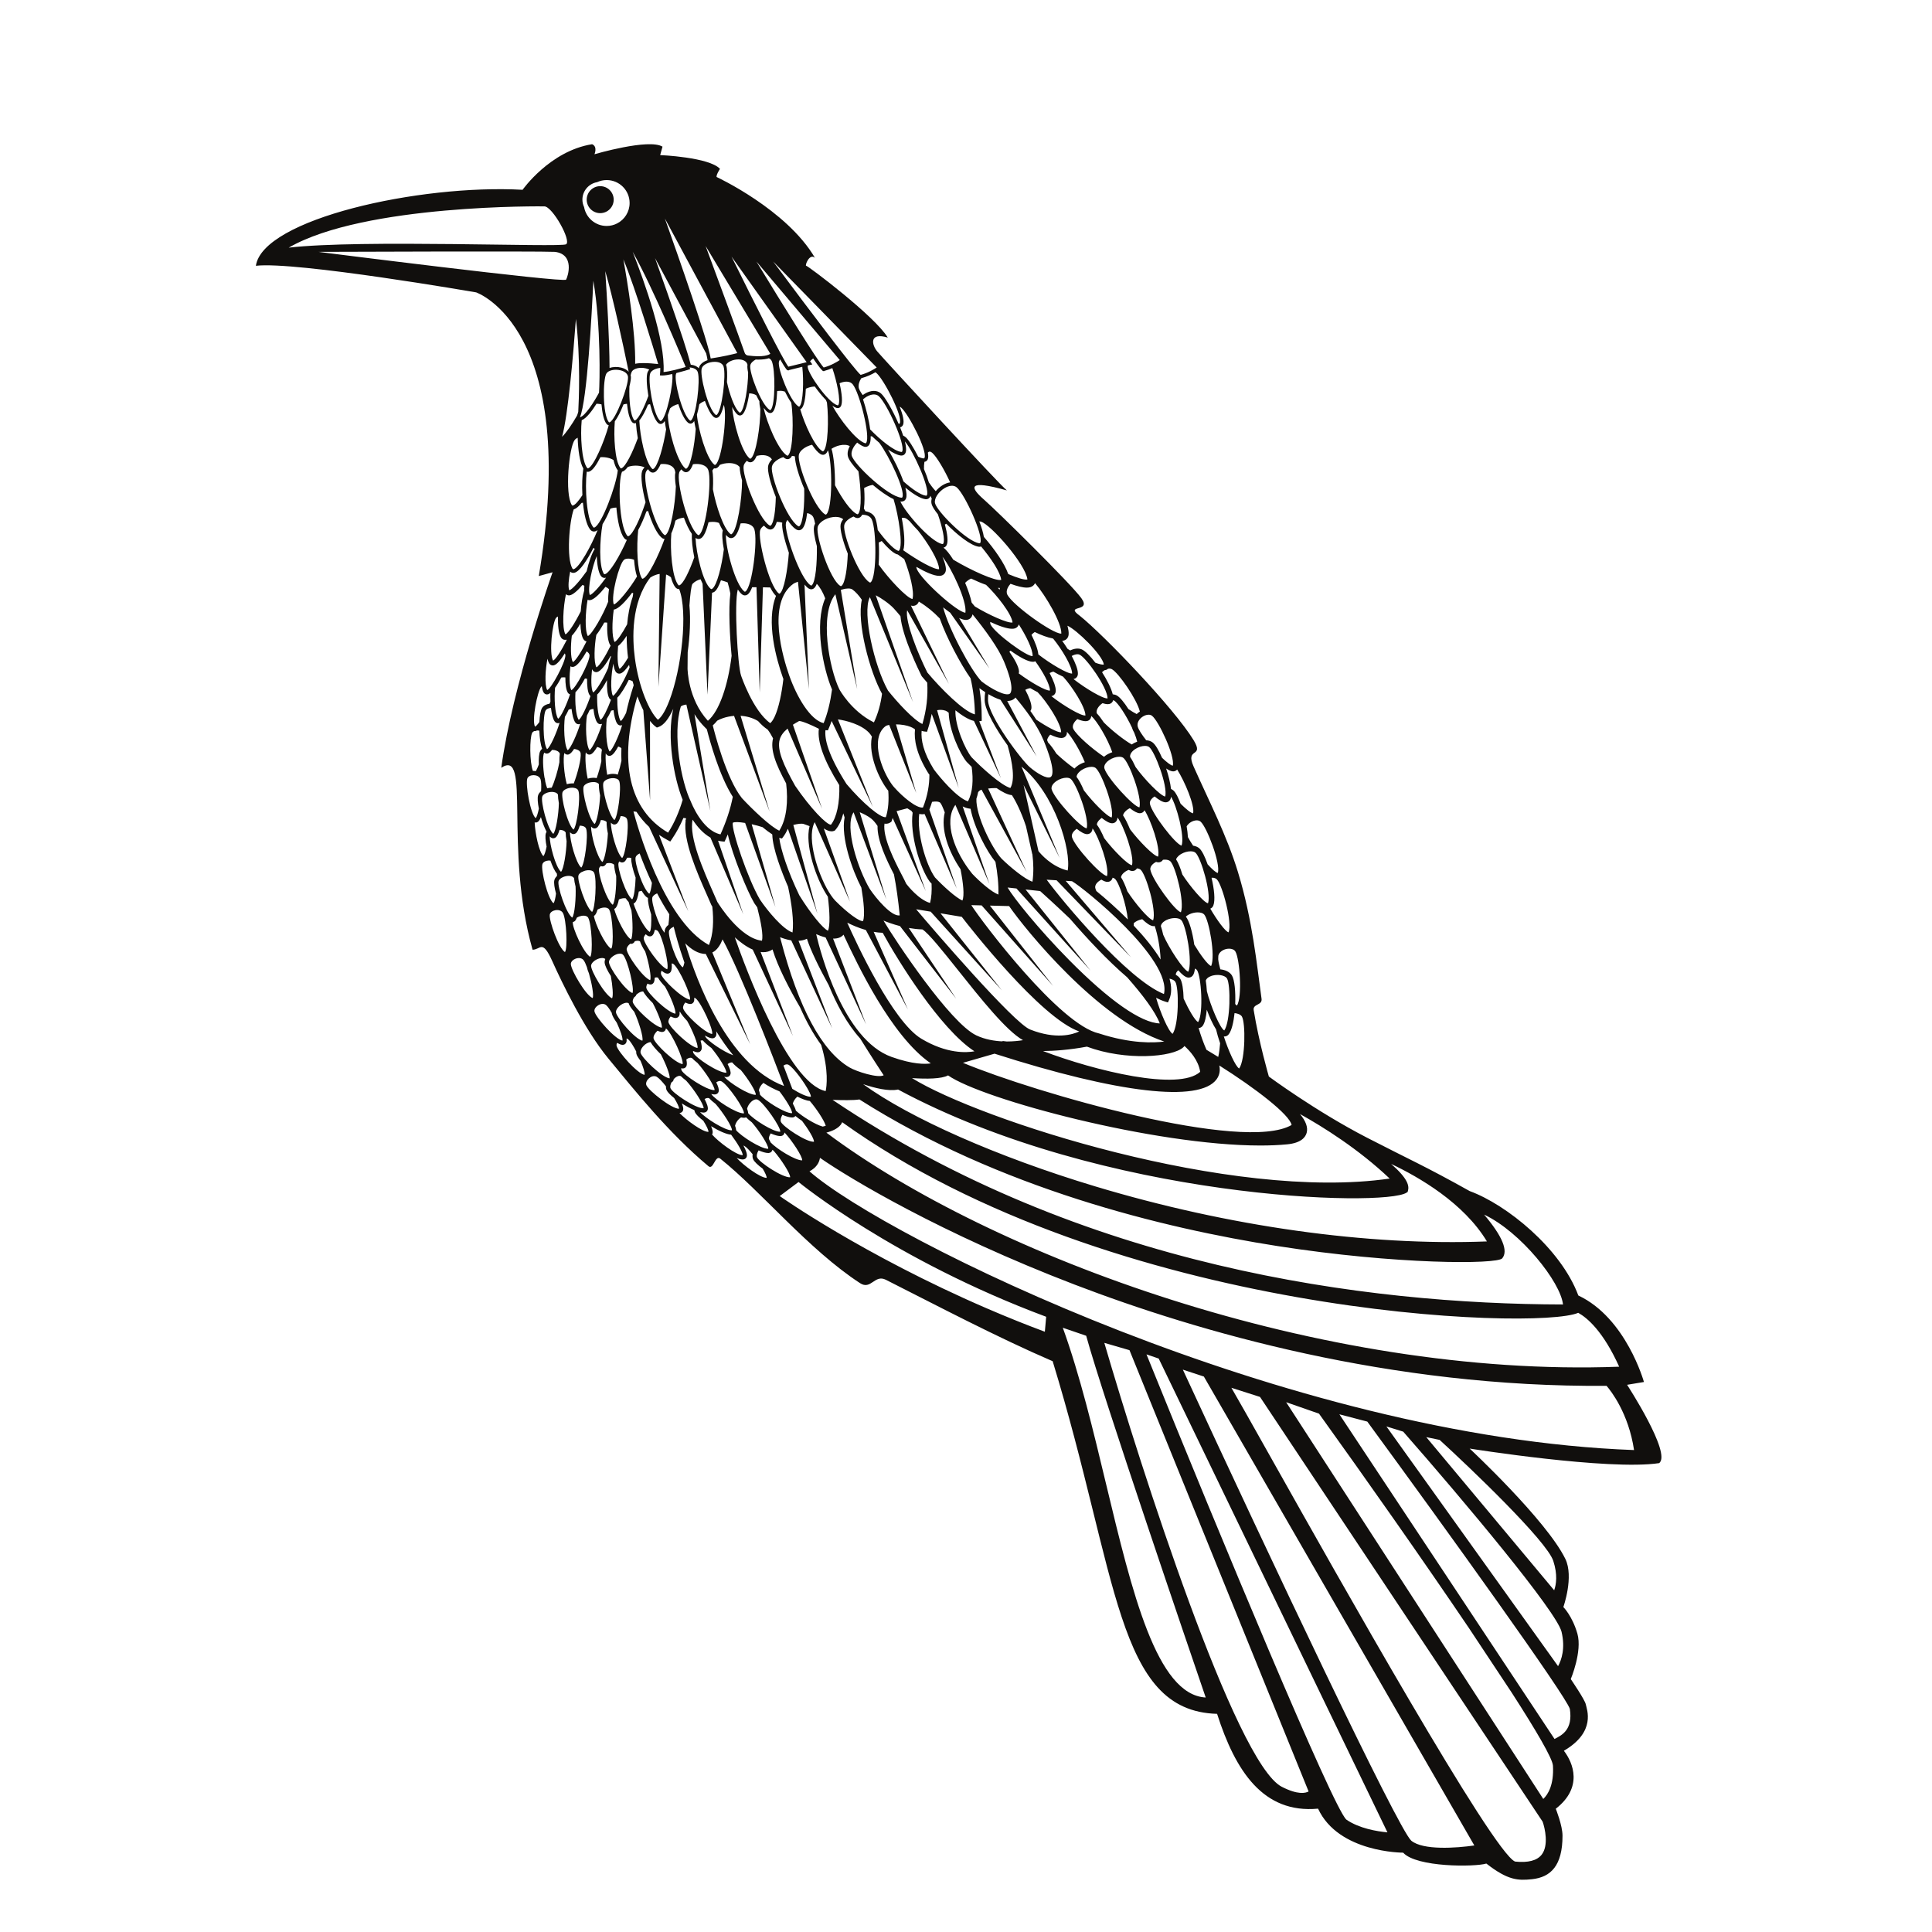 <?xml version="1.0" encoding="UTF-8"?>
<svg version="1.1" viewBox="0 0 800 800" xmlns="http://www.w3.org/2000/svg">
<defs>
<clipPath id="a">
<path d="m0 600h600v-600h-600z"/>
</clipPath>
</defs>
<g transform="matrix(1.333 0 0 -1.333 0 800)">
<g clip-path="url(#a)">
<g transform="translate(182.25 538.13)">
<path d="m0 0c0 2.313 1.881 4.193 4.193 4.193 2.311 0 4.194-1.88 4.194-4.193s-1.883-4.193-4.194-4.193c-2.312 0-4.193 1.88-4.193 4.193m130.51-90.297c0.031-9e-3 0.06-0.017 0.093-0.025 8e-3 -0.036-0.025-0.026-0.093 0.025m-70.547-219.22 2.214 1.651 0.888 0.664 2.742 2.047c0.29-0.231 29.545-24.194 76.921-41.862l-0.41-4.648c-2.922 1.088-5.791 2.203-8.605 3.33-3.248 1.303-6.417 2.627-9.51 3.963-38.155 16.475-63.984 34.652-64.24 34.855m-143.33 293.3s68.744 0.261 73.475 0c6.203-0.733 4.091-7.587 3.485-8.633-0.607-1.048-76.96 8.633-76.96 8.633m70.221 14.129c2.497-8e-3 8.486-10.728 6.739-11.775-1.748-1.046-63.662 1.571-86.162-1.046 23.547 13.605 79.423 12.821 79.423 12.821m16.385 7.526c0.903 0.413 1.902 0.649 2.96 0.649 3.938 0 7.13-3.191 7.13-7.129 0-2.751-1.561-5.134-3.843-6.323l-0.063 0.08 0.039-0.091c-0.977-0.506-2.086-0.796-3.263-0.796-3.503 0-6.41 2.529-7.01 5.861-0.328 0.707-0.525 1.486-0.525 2.316 0 2.723 1.98 4.977 4.575 5.433m65.97-307.28c0.902 0.483 1.97 1.26 2.641 2.434 0.315 0.552 0.518 1.142 0.607 1.762 9.335-6.479 37.739-23.538 79.215-39.416 38.264-14.653 97.943-31.979 165.13-31.405 1.33-1.539 6.83-8.496 8.541-19.955-107.6 3.932-232.3 65.703-256.14 86.58m231.33-130.14-39.734 47.58 4.158-0.867c9.438-8.629 33.266-31.358 35.299-37.586 1.398-4.287 0.908-7.35 0.277-9.127m1.207-23.567-53.324 74.469 5.225-1.623c19.078-21.725 47.709-55.965 49.185-62.18 1.225-5.156-0.029-8.752-1.086-10.666m-1.086-22.605c-8e-3 -2e-3 -0.011-6e-3 -0.019-8e-3l-66.826 100.85 8.673-2.266c24.776-33.828 61.746-85.203 62.918-89.256 0.991-6.439-2.462-8.174-4.746-9.324m-108.94 112.57 84.015-145.66c-5.65-0.813-15.89-1.545-19.58 1.475-4.189 3.753-44.152 88.328-70.968 146.34zm108.44-120.88c0.328-5.908-1.5-8.894-3.004-10.336l-79.876 123.25 10.205-3.558c14.375-20 32.168-45.295 46.554-66.574l13.284-20.049c7.703-11.944 12.714-20.518 12.837-22.733m-271.33 202.74c0.589 0.041 1.016 0.4 1.142 0.957 0.108 0.48-0.063 1.191-0.408 2.019 1.285-0.814 2.654-1.558 3.89-2.082 0.033-0.224 0.088-0.445 0.183-0.65 0.313-0.69 1.301-1.653 2.594-2.643 0.974-1.558 1.65-2.924 1.59-3.459h-0.04c-1.827 0-6.695 3.549-8.958 5.858h7e-3m-9.518 10.748c0.591 0.539 1.58 0.998 2.441 0.511 0.692-0.392 1.767-1.554 2.867-2.955-0.019-0.422 0.046-0.832 0.216-1.205 0.292-0.64 1.175-1.523 2.34-2.443 0.928-1.5 1.568-2.805 1.508-3.326h-0.038c-2.278 0-9.283 5.515-10.079 7.267-0.327 0.717 0.14 1.596 0.745 2.151m-9.86 11.054c0.573-0.338 1.104-0.566 1.554-0.615 0.057-6e-3 0.114-0.012 0.168-0.012 0.51 0 0.924 0.27 1.126 0.745 0.13 0.304 0.151 0.734 0.096 1.246 0.18-0.061 0.354-0.155 0.515-0.287 0.655-0.547 1.59-2.041 2.48-3.766-0.015-0.254-7e-3 -0.506 0.056-0.75 0.137-0.543 0.619-1.303 1.298-2.149 0.838-1.98 1.403-3.769 1.231-4.355-2.214 0.346-8.195 7.104-8.669 8.98-0.084 0.329-0.013 0.657 0.145 0.963m-21.144 117.94c0.267-0.455 0.685-0.704 1.158-0.704 0.113 0 0.229 0.015 0.348 0.043 0.953 0.237 2.194 1.754 3.39 3.695 0.123-0.196 0.201-0.422 0.19-0.679-0.102-2.266-4.31-10.178-5.654-10.712-0.867 1.584-0.555 6.636 0.083 9.729 0.123-0.557 0.283-1.026 0.485-1.372m2.192 14.089v1e-3c0.133 0.166 0.34 0.292 0.58 0.394-0.057-2.742 0.198-5.246 0.902-6.445 0.302-0.516 0.777-0.797 1.311-0.797 0.129 0 0.26 0.016 0.395 0.049 0.024 6e-3 0.049 0.018 0.072 0.025-7e-3 -0.078-0.011-0.155-0.016-0.233-1.474-2.966-3.347-5.951-4.192-6.286-1.3 2.376-0.199 11.845 0.948 13.292m6.885 64.009c-0.133-0.501-0.267-0.917-0.404-1.236-1.617-2.839-3.411-5.36-4.623-6.552 1.851 6.718 3.452 25.267 4.298 36.623 1.491-12.5 0.914-25.522 0.729-28.835m39.74 18.107c0.225-0.909 0.368-1.615 0.415-2.079-1.226-0.415-2.291-1.17-2.639-2.237-0.027-0.084-0.041-0.203-0.06-0.308-0.552 0.631-1.423 1.029-2.509 1.133-0.888 3.459-2.939 9.911-7.241 22.229-1.308 3.745-2.638 7.491-3.854 10.884zm9.66 0.113c-1.281-0.336-4.403-1.099-8.26-1.674-0.925 5.671-9.876 31.223-14.239 43.493zm10.264-0.208c-0.491-0.373-2.134-1.154-6.945-0.543-0.472 0.06-0.863 0.375-1.018 0.824-1.788 5.185-8.71 23.924-12.141 33.192zm11.279-2.623c-1.136-0.27-3.395-0.81-5.682-1.391-1.555 1.945-10.498 19.68-17.66 34.21zm10.293 0.669c-0.818-0.552-2.688-1.689-4.993-2.313-1.69 1.704-12.332 18.841-20.896 32.923zm11.469-2.31c-0.842-0.562-2.705-1.683-4.984-2.295-1.901 1.571-15.864 20.012-27.176 35.218zm7.171-17.342c-0.041-0.09-0.085-0.179-0.361-0.146-1.812 4.173-4.225 8.348-5.474 9.426-1.264 1.093-3.169 1.05-5.098-0.118-0.191-0.115-0.381-0.252-0.569-0.388-0.392 0.529-0.704 1.011-0.922 1.431-0.087 0.216-0.175 0.425-0.262 0.622-0.012 0.04-0.037 0.089-0.046 0.127-0.21 0.906 0.104 2.027 0.737 3.01h0.037l0.058 0.067c1.777 0.474 3.28 1.22 4.326 1.828 0.1-0.063 0.201-0.124 0.3-0.209 2.364-2.044 8.265-13.444 7.274-15.65m98.79-139.68c-0.617 0.121-1.81 1.198-3.164 2.693-0.81 2.319-1.74 4.227-2.568 4.961v-1e-3c-0.528 0.468-1.203 0.717-1.938 0.824-0.65 0.968-1.205 1.881-1.617 2.674-0.055 1.026-0.187 2.156-0.393 3.338 0.331 0.568 0.846 1.032 1.354 1.33 0.533 0.313 1.182 0.529 1.787 0.529 0.453 0 0.881-0.122 1.215-0.418 1.933-1.715 6.258-12.972 5.324-15.93m5.932-41.185c-0.156 0.084-0.334 0.252-0.528 0.492 0.151 3.785-0.187 7.508-1.021 8.865-0.697 1.141-2.104 1.733-3.602 1.898-0.341 1.219-0.58 2.311-0.656 3.133 0.022 0.351 0.037 0.711 0.039 1.091 0.264 1.157 1.414 1.84 2.393 2.076 0.301 0.073 0.625 0.114 0.945 0.114 0.797 0 1.572-0.25 1.957-0.878 1.354-2.202 2.225-14.231 0.473-16.791m-100.92-22.534c4.636-0.302 9.209-0.251 11.194 0.844 10.646-7.47 64.206-21.785 97.003-21.783 2.959 0 5.756 0.117 8.33 0.365 4.34 0.42 5.696 2.196 6.071 3.611 0.439 1.663-0.272 3.62-2.079 5.801 7.137-3.97 18.161-10.845 27.856-20.043-49.385-7.164-127.72 18.366-148.38 31.205m178.59-50.734c-37.125-1.428-80.248 4.629-121.69 17.104-30.406 9.152-57.54 21.181-72.094 31.754 3.61-1.225 7.953-2.297 10.865-1.672 63.88-34.313 151.09-36.573 157.96-32.03l0.328 0.217 0.103 0.379c0.409 1.494 0.016 3.758-5.23 8.322 8.57-4.045 22.541-12.082 29.758-24.074m-205.19 33.791c1.648 0.428 3.525 1.23 4.457 2.453 0.193 0.252 0.343 0.518 0.452 0.791 84.361-60.394 215.97-64.769 228.64-59.209 2.815-1.562 7.758-5.73 12.723-16.742-92.867-3.473-195.27 34.483-246.27 72.707m-17.312-3.049c-0.161 0.358-0.342 0.731-0.557 1.119-8e-3 0.498 0.198 1.11 0.563 1.69 1.163-0.504 2.214-0.819 2.967-0.819 0.058 0 0.116 2e-3 0.17 6e-3 0.59 0.041 1.017 0.401 1.143 0.959 0.011 0.047 2e-3 0.108 8e-3 0.159 2.32-2.481 5.636-7.514 5.504-8.672-2.185-0.063-8.032 3.656-9.798 5.558m-3.742-2.457c1.164-0.502 2.214-0.818 2.967-0.818 0.059 0 0.116 2e-3 0.171 4e-3 0.588 0.043 1.015 0.402 1.141 0.959 3e-3 0.012 0 0.023 2e-3 0.035 0.136-0.109 0.272-0.217 0.416-0.328 2.282-2.596 5.219-7.127 5.095-8.219-2.45-0.096-9.571 4.658-10.263 6.182-0.242 0.533-0.027 1.39 0.471 2.185m-17.11 11.742c0.058 0 0.117 2e-3 0.172 4e-3 0.59 0.043 1.016 0.403 1.141 0.959 0.159 0.7-0.27 1.885-0.988 3.229 0.397 0.256 0.916 0.459 1.411 0.277 0.487-0.541 1.185-1.15 1.997-1.769 2.281-2.596 5.217-7.127 5.094-8.219-2.201-0.08-8.283 3.818-9.903 5.682 0.398-0.1 0.766-0.165 1.076-0.163m-9.947 9.397c0.26 0.121 0.475 0.326 0.6 0.621 0.043 0.1 0.062 0.229 0.083 0.352 0.093 0.103 0.188 0.205 0.29 0.296 0.277 0.256 0.889 0.741 1.518 0.741 0.142 0 0.283-0.034 0.424-0.092 0.45-0.445 1.01-0.922 1.649-1.41 2.316-2.514 5.539-7.424 5.409-8.569-2.386-0.123-9.572 4.659-10.264 6.186-0.211 0.463-0.076 1.176 0.291 1.875m-7.807 12.029c0.264 0.164 0.78 0.436 1.302 0.465 0.581-1.041 1.779-2.434 3.197-3.785 1.528-2.912 2.972-6.594 2.711-7.486-2.411 0.345-8.594 6.312-9.006 7.941-0.207 0.811 0.616 2.121 1.796 2.865m-29.796 106.24c-0.091-0.214-0.184-0.43-0.284-0.653-0.965-0.158-1.845-0.571-2.315-1.314-0.462-0.731-0.744-2.412-0.839-4.366-0.552-0.782-1.037-1.331-1.357-1.458-1.055 1.997 0.719 10.895 1.922 12.405 0.051 0.063 0.125 0.094 0.187 0.143 0.118-0.794 0.298-1.456 0.555-1.896 0.243-0.412 0.622-0.637 1.049-0.637 0.103 0 0.209 0.012 0.316 0.038 0.23 0.058 0.483 0.217 0.745 0.425-0.031-0.873-0.023-1.784 0.021-2.687m4.066 7.543c0.185 0 0.375-0.012 0.565-0.035-7e-3 -2 0.205-3.782 0.726-4.67 0.179-0.303 0.432-0.504 0.723-0.589-1.044-3.203-2.843-7.113-3.706-7.567-1.02 1.474-1.241 6.474-0.94 9.621 0.655 0.904 1.324 2.015 1.941 3.184 0.219 0.036 0.452 0.056 0.691 0.056m0.75 25.814c0.251-0.227 0.563-0.363 0.921-0.363 0.05 0 0.099 2e-3 0.149 6e-3 1.024 0.095 2.541 1.449 4.084 3.253 0.152-0.064 0.349-0.157 0.561-0.281-0.04-0.523-0.05-1.007-0.042-1.463-0.518-1.696-0.909-4.082-1.088-6.501-1.672-3.361-3.795-6.744-4.753-7.125-1.113 2.032-0.672 8.645 0.168 12.474m10.274 62.615c-1.51-2.856-4.403-7.371-5.911-7.626-2e-3 0-5e-3 0-7e-3 -1e-3 2.221 5.336 3.656 31.733 4.152 42.388 2.406-14.277 1.985-31.537 1.766-34.761m18.374 8.879c-1.185 0.134-2.993 0.301-4.614 0.301-0.967 0-1.868-0.059-2.531-0.221 0.157 9.799-2.373 25.244-3.666 32.435 3.784-9.054 9.601-28.435 10.811-32.515m1.667-2.476c0.604 9.844-5.997 28.192-9.594 37.353 6.254-11.12 14.991-32.173 16.478-35.787-1.379-0.408-5.013-1.444-6.884-1.566m8.486-15.072c-0.089-0.063-0.153-0.092-0.311 0.035-2.424 1.944-4.98 12.402-4.306 14.461 0.029 0.092 0.084 0.18 0.132 0.268 1.901 0.472 3.609 0.999 3.742 1.04l0.544 0.17-0.205 0.505c1.322-0.051 2.273-0.578 2.554-1.441 0.849-2.619-0.509-13.907-2.15-15.038m2.624 5.06c0.437 0.413 1.043 0.765 1.739 1.024 0.809-2.259 1.785-4.2 2.774-4.995 0.236-0.188 0.491-0.283 0.743-0.283 0.217 0 0.435 0.069 0.636 0.209 0.7 0.483 1.279 1.959 1.724 3.839 0.013-0.032 0.032-0.062 0.042-0.096 1.044-3.218-0.623-17.088-2.64-18.48-0.111-0.075-0.19-0.109-0.383 0.044-2.439 1.958-4.985 10.929-5.374 15.502 0.291 0.94 0.537 2.051 0.739 3.236m4.777 13.18h6e-3c1.429-2e-3 2.458-0.543 2.75-1.45 0.85-2.619-0.507-13.907-2.147-15.039-0.091-0.062-0.155-0.089-0.313 0.035-2.423 1.946-4.979 12.403-4.306 14.463 0.36 1.099 2.158 1.991 4.01 1.991m17.714 0.26c1.158-2.498 1.165-13.866-0.328-15.188-0.08-0.072-0.141-0.11-0.314-2e-3 -2.64 1.64-6.429 11.716-6.008 13.841 0.132 0.671 0.779 1.325 1.661 1.798 0.287-0.012 0.565-0.019 0.824-0.019 1.515 0 2.561 0.184 3.286 0.428 0.403-0.194 0.707-0.483 0.879-0.858m29.349-25.43c-0.074-0.11-0.137-0.173-0.373-0.097-2.779 0.885-7.829 7.416-10.128 11.643 0.46-0.33 0.889-0.572 1.266-0.692 0.141-0.044 0.278-0.066 0.41-0.066 0.366 0 0.682 0.168 0.903 0.494 0.715 1.051 0.38 4.074-0.345 7.225 0.097 0.043 0.188 0.093 0.288 0.131 1.638 0.628 3.053 0.462 3.792-0.447 2.132-2.627 5.568-16.168 4.187-18.191m11.2-2.653c-0.055-0.122-0.108-0.193-0.349-0.161-2.248 0.297-6.445 3.717-9.618 6.991-0.356 2.864-1.245 6.401-2.211 9.332 0.326 0.285 0.671 0.556 1.051 0.785 0.82 0.496 1.616 0.746 2.318 0.746 0.579 0 1.092-0.172 1.494-0.519 2.56-2.213 8.32-14.94 7.315-17.174m53.185-70.709c0.047 9e-3 0.102 6e-3 0.143 0.017 0.748 0.195 1.211 0.787 1.24 1.586 0.047 1.302-0.748 3.364-1.92 5.561 0.623 0.341 1.252 0.536 1.78 0.536 0.226 0 0.433-0.036 0.613-0.11 2.066-0.865 8.72-10.244 8.746-13.606-1.391-0.184-6.979 3.154-10.602 6.016m37.172-41.718c-0.699 0.086-2.211 1.317-3.889 2.983-0.707 1.908-1.482 3.434-2.193 4.079-0.232 0.21-0.5 0.371-0.783 0.507-0.205 1.859-0.77 4.142-1.51 6.356 0.842-0.56 1.592-0.896 2.174-0.898h2e-3c0.516 0 0.941 0.22 1.242 0.582 2.344-3.681 5.533-11.186 4.957-13.609m11.006-36.975c-1.068 0.334-3.623 3.852-5.666 7.359 0.424 0.165 0.762 0.499 0.947 0.986 0.633 1.655 0.258 5.131-0.562 8.598 0.078 5e-3 0.158 0.028 0.234 0.028 0.565 0 1.096-0.162 1.457-0.56 1.742-1.912 4.836-13.567 3.59-16.411m-1.328-30.479c-1.344 0.713-4.293 7.725-5.402 12.203-0.071 1.158-0.19 2.272-0.346 3.296 0.334 1.039 1.736 1.467 2.197 1.578 0.484 0.118 0.983 0.171 1.463 0.171 1.318 0 2.51-0.41 2.932-1.095 1.171-1.909 1.097-13.409-0.844-16.153m-81.171-10.047 9.814 2.838c38.492-12.336 63.621-15.24 68.962-7.961 0.916 1.248 1.196 2.711 0.852 4.289 11.269-7.091 21.861-15.281 22.459-18.48-14.945-8.646-79.297 9.848-102.09 19.314m-43.561-19.808c-2.37 0.637-6.445 3.215-8.33 4.93-0.172 0.636-0.517 1.402-0.964 2.222 0.184 0.682 0.644 1.449 1.277 2.028 0.042 0.037 0.093 0.084 0.148 0.128 1.476-0.746 2.865-1.267 3.862-1.359 2.055-2.369 4.582-6.213 4.943-7.713-0.325-0.094-0.645-0.176-0.936-0.236m-12.989 1.461c-0.242 0.533-0.025 1.39 0.472 2.185 1.163-0.502 2.215-0.818 2.967-0.818 0.059 0 0.116 2e-3 0.172 4e-3 0.384 0.029 0.688 0.201 0.896 0.465 0.612-0.504 1.311-1.022 2.066-1.526 1.922-2.529 3.793-5.617 3.693-6.492-2.41-0.129-9.572 4.656-10.266 6.182m-10.162 2.687c-0.017 0.389-0.135 0.856-0.343 1.391 0.15 0.719 0.627 1.56 1.309 2.185 0.277 0.254 0.89 0.739 1.519 0.739 0.185 0 0.371-0.041 0.551-0.143 1.979-1.121 7.095-8.492 6.932-9.926-2.232-0.101-8.446 3.918-9.968 5.754m-10.47 5.832c0.058 0 0.117 2e-3 0.17 6e-3 0.591 0.041 1.016 0.403 1.143 0.959 0.141 0.621-0.182 1.629-0.762 2.795 0.447 0.311 1.096 0.611 1.679 0.283 1.979-1.121 7.094-8.492 6.931-9.925-2.359-0.106-9.13 4.365-10.168 6.029 0.37-0.086 0.715-0.147 1.007-0.147m-10.002 8.084c0.058-6e-3 0.114-9e-3 0.17-9e-3 0.509 0 0.923 0.269 1.125 0.742 0.192 0.449 0.152 1.174-0.038 2.045 0.32 0.252 0.796 0.547 1.288 0.547 0.159 0 0.316-0.04 0.471-0.112 0.448-0.469 1.027-0.98 1.708-1.508 2.307-2.546 5.432-7.324 5.304-8.451-0.026 0-0.051-2e-3 -0.076-2e-3 -2.499 2e-3 -9.505 4.676-10.19 6.186-0.081 0.18-0.107 0.398-0.092 0.637 0.112-0.028 0.229-0.063 0.33-0.075m-7.684 11.707c0.454-0.207 0.866-0.339 1.217-0.377 0.056-7e-3 0.113-0.011 0.168-0.011 0.509 0 0.923 0.269 1.126 0.744 0.044 0.101 0.062 0.23 0.084 0.357 0.039-0.025 0.083-0.033 0.121-0.066 1.744-1.457 5.471-9.629 5.066-11.018-2.411 0.346-8.595 6.313-9.008 7.942-0.169 0.668 0.369 1.677 1.226 2.429m-10.847 8.354c0.265 0.133 0.769 0.348 1.266 0.348 0.206 0 0.407-0.043 0.593-0.135 0.167-0.656 0.833-1.629 1.755-2.69 1.44-3.144 2.913-7.986 2.516-8.974-2.364 0.576-7.942 7.113-8.195 8.775-0.127 0.826 0.82 2.051 2.065 2.676m-22.634 27.687c0.102 0.772 0.948 1.264 1.741 1.407 0.789 0.147 1.879-3e-3 2.355-0.885 1.074-2.001 1.507-10.976 0.622-12.13-1.926 1.16-4.971 9.687-4.718 11.608m-2.308 15.624c0.182 0.754 1.071 1.152 1.872 1.211 0.201 0.013 0.421 7e-3 0.641-0.024 0.599-1.701 1.309-3.213 2.023-4.084 7e-3 -0.225 0.014-0.452 0.017-0.689-0.399-0.376-0.705-0.817-0.829-1.328-0.194-0.802 0.044-2.366 0.526-4.135-0.192-1.493-0.465-2.663-0.788-3.004-1.792 1.362-3.917 10.17-3.462 12.053m-2.08 13.006c0.235 0 0.47 0.074 0.687 0.223 0.355 0.244 0.669 0.773 0.946 1.474 0.485-1.675 1.103-3.319 1.761-4.547-0.087-0.148-0.166-0.301-0.219-0.466-0.251-0.785-0.124-2.361 0.229-4.159-0.299-1.476-0.654-2.623-1-2.94-1.359 1.196-2.585 7.198-2.709 10.47 0.101-0.027 0.202-0.055 0.305-0.055m-2.593 13.653c0.236 0.735 1.15 1.066 1.95 1.068h8e-3c0.805 0 1.852-0.339 2.164-1.298 0.226-0.693 0.257-2.084 0.164-3.683-0.427-0.347-0.764-0.764-0.923-1.264-0.251-0.785-0.126-2.362 0.229-4.16-0.299-1.475-0.654-2.622-1-2.939-1.691 1.49-3.18 10.43-2.592 12.276m13.752 21.645c0.213-1.843 0.598-3.44 1.173-4.218 0.256-0.346 0.605-0.53 0.984-0.53 0.142 0 0.289 0.025 0.436 0.079 0.03 0.011 0.063 0.041 0.094 0.055-0.997-3.296-2.984-7.725-3.906-8.21-1.105 1.597-1.275 7.336-0.852 10.367 0.398 0.648 0.794 1.416 1.175 2.246 0.261 0.106 0.565 0.174 0.896 0.211m-0.429 42.664c0.268-0.266 0.597-0.405 0.96-0.405 0.136 0 0.277 0.019 0.421 0.059 1.625 0.449 3.9 3.888 5.849 7.727 0.133-0.104 0.268-0.22 0.396-0.356-0.912-1.387-1.865-4.105-2.509-6.917-2.025-2.878-4.471-5.709-5.413-5.921-0.405 1.106-0.191 3.4 0.296 5.813m4.084 32.012c-0.341-2.164-0.449-5.215-0.294-8.279-1.143-1.758-2.2-2.999-2.928-3.201-0.145-0.04-0.236-0.045-0.379 0.183-2.206 3.519-0.843 17.848 0.91 20.153 0.222 0.29 0.546 0.528 0.934 0.716 0.11-3.816 0.661-7.677 1.757-9.572m8.168 14.36c-0.102-0.04-0.171-0.051-0.293 0.109-1.884 2.471-1.843 13.236-0.693 15.074 0.615 0.981 2.576 1.413 4.379 0.964 1.385-0.345 2.252-1.12 2.318-2.07 0.193-2.746-3.844-13.375-5.711-14.077m37.102-12.667h0.01c1.506-2e-3 2.67-0.459 3.292-1.243-8e-3 -0.985 0.261-2.451 0.731-4.149 0.018-5.729-1.481-15.456-3.219-16.655-0.12-0.083-0.206-0.121-0.417 0.048-2.184 1.753-4.446 8.67-5.414 13.841 0.121 2.48 0.069 4.625-0.174 5.834 0.134 0.245 0.301 0.483 0.53 0.702 0.091-0.019 0.181-0.051 0.271-0.051 0.266 0 0.531 0.085 0.781 0.258 0.265 0.182 0.515 0.482 0.752 0.875 0.859 0.334 1.849 0.54 2.857 0.54m9.716 16.785c0.026-5.256-1.355-14.257-2.96-15.364-0.111-0.076-0.191-0.11-0.383 0.044-2.524 2.024-5.162 11.557-5.406 15.961 0.532-1.056 1.094-1.902 1.664-2.359 0.234-0.189 0.489-0.284 0.742-0.284 0.217 0 0.433 0.07 0.637 0.21 1.025 0.707 1.792 3.548 2.254 6.676 0.888-0.034 1.637-0.245 2.19-0.603 0.316-0.659 0.642-1.291 0.975-1.881-0.025-0.601 0.079-1.427 0.287-2.4m55.528-49.741c-1.479-0.209-6.926 2.855-11.127 5.874 0.643 1.969 0.275 6.052-0.479 10.045 0.163 0.026 0.319 0.041 0.468 0.041 0.256 0 0.488-0.04 0.692-0.122 0.335-0.135 0.78-0.472 1.287-0.937 0.826-0.99 1.716-1.977 2.629-2.917 3.044-3.814 6.48-9.396 6.53-11.984m8.173-13.515c-2.43 0.038-13.641 10.059-15.104 13.582-0.091 0.22-0.123 0.439-0.129 0.655 2.791-1.623 5.462-2.803 7.098-2.803 0.237 0 0.453 0.025 0.645 0.077 0.873 0.238 1.406 0.94 1.43 1.877 0.023 1.012-0.387 2.411-1.073 3.984 2.831-3.536 7.66-13.75 7.133-17.372m26.266-24.186c-1.267-0.178-6.109 2.643-9.701 5.328 0.063 0.205 0.1 0.424 0.082 0.665-0.101 1.452-1.336 3.732-2.994 6.05 0.117 0.121 0.238 0.235 0.363 0.346 2.686-1.936 5.397-3.464 6.944-3.464 0.129 0 0.25 0.011 0.361 0.033 0.143 0.027 0.266 0.084 0.389 0.14 2.291-3.166 4.541-7.145 4.556-9.098m11.022-7.749c-1.395-0.189-6.981 3.153-10.604 6.017 0.047 8e-3 0.104 5e-3 0.147 0.017 0.746 0.194 1.209 0.787 1.236 1.585 0.047 1.302-0.746 3.364-1.918 5.561 0.397 0.218 0.793 0.368 1.166 0.454 1.061-0.624 2.09-1.165 3.029-1.572 2.764-2.999 6.922-9.404 6.944-12.062m6.32-12.395c-0.199-0.137-0.381-0.282-0.555-0.43-3.525 2.321-8.599 6.724-9.545 8.693-0.558 1.162 0.631 2.431 1.01 2.792 0.084 0.081 0.184 0.143 0.274 0.218 0.992-0.406 1.871-0.652 2.539-0.652 0.191 0 0.365 0.019 0.519 0.06 0.737 0.192 1.196 0.774 1.233 1.559 1.699-1.366 5.185-7.205 6.535-11.258-0.725-0.244-1.422-0.576-2.01-0.982m10.461-16.149c-1.932 0.234-10.014 9.146-10.881 12.071-0.367 1.235 1.01 2.299 1.442 2.597 0.99 0.681 2.189 1.058 3.148 1.058 0.523 0 0.975-0.112 1.281-0.347 1.781-1.362 5.838-12.12 5.01-15.379m12.871-32.581c-1.893 0.445-8.943 10.192-9.484 13.196-0.229 1.267 1.254 2.173 1.715 2.42 0.021 0.011 0.043 0.018 0.064 0.029 0.262-0.089 0.506-0.14 0.727-0.14h3e-3c0.612 0 1.106 0.298 1.403 0.801 0.203 0.024 0.404 0.042 0.597 0.042 0.717 0 1.332-0.168 1.692-0.511 1.617-1.549 4.467-12.691 3.283-15.837m-110.35-55.555c-11.712 2.459-25.03 38.624-28.224 47.774 1.343-1.223 3.386-2.861 5.565-3.824l12.483-26.829-10.026 26.092c0.229-0.031 0.456-0.054 0.682-0.061 1.131-0.034 2.145 0.249 3.016 0.852 1.629-5.367 5.157-12.139 8.542-17.97 2.043-4.614 4.234-8.491 6.555-11.666 2.418-7.95 1.714-12.922 1.407-14.368m-10.362 0.703c-0.379 1.01-1.371 3.641-2.75 7.229 0.298 0.195 0.662 0.375 1.042 0.375 0.184 0 0.37-0.041 0.549-0.143 1.564-0.886 5.077-5.666 6.406-8.345l-0.121 9e-3 0.18-0.125c0.318-0.656 0.5-1.181 0.467-1.466-1.217-0.061-3.602 1.099-5.773 2.466m-10.04-1.806c-0.017 0.388-0.135 0.857-0.341 1.388 0.148 0.721 0.625 1.563 1.31 2.188 0.022 0.021 0.058 0.049 0.084 0.074 1.594-1.041 3.265-1.926 5.01-2.635 1.993-2.576 4.008-5.861 3.904-6.769-2.208-0.115-8.444 3.92-9.967 5.754m-19.509 13.162c0.058-6e-3 0.113-0.012 0.168-0.012 0.511 2e-3 0.925 0.272 1.128 0.744 0.248 0.584 0.112 1.625-0.248 2.869 0.224 0.083 0.463 0.125 0.702 0.09 0.569-0.695 1.524-1.527 2.672-2.361 2.2-2.641 4.758-6.666 4.642-7.686-2.447-0.105-9.571 4.657-10.266 6.184-0.076 0.166-0.099 0.369-0.091 0.588 0.483-0.227 0.924-0.375 1.293-0.416m-37.782 29.074c0.304 0.116 0.667 0.195 1.032 0.195 0.529 0 1.064-0.167 1.435-0.626 0.334-0.413 0.702-1.216 1.063-2.207 0.088-0.525 0.314-1.197 0.633-1.945 0.902-3.11 1.563-6.841 1.148-7.649-2.105 0.775-6.667 8.579-6.773 10.515-0.042 0.782 0.705 1.425 1.462 1.717m-5.29 24.051c0.193 0.801 1.515 1.563 2.886 1.665 0.064 5e-3 0.158 0.01 0.267 0.01 0.494 0 1.32-0.117 1.67-0.731 0.052-0.721 0.22-1.622 0.471-2.6 0.19-3.456-0.29-8.84-1.052-9.641-1.966 1.456-4.638 9.666-4.242 11.297m-2.433 13.649c0.247-0.2 0.522-0.3 0.796-0.3 0.235 0 0.471 0.074 0.687 0.223 0.497 0.341 0.919 1.224 1.264 2.388 8e-3 0 0.014 1e-3 0.021 1e-3h9e-3c0.371 0 1.501-0.074 1.881-0.835-3e-3 -0.728 0.1-1.644 0.282-2.651-0.058-3.46-0.923-8.795-1.739-9.542-1.695 1.459-3.569 8.564-3.492 11.005 0.097-0.104 0.194-0.212 0.291-0.289m-2.627 12.656c0.25 0.781 1.619 1.444 2.989 1.448h8e-3c0.371 0 1.502-0.074 1.883-0.837-2e-3 -0.727 0.1-1.644 0.281-2.65-0.057-3.461-0.922-8.795-1.738-9.541-1.856 1.596-3.934 9.981-3.423 11.58m10.129 14.766c0.385-0.06 1.649-0.33 1.799-1.289 0.253-1.608-0.981-6.478-2.147-9.404-0.166 0.016-0.335 0.028-0.509 0.029-0.531-2e-3 -1.095-0.094-1.639-0.253-0.876 3.05-1.217 8.121-0.761 9.695 0.254-0.331 0.595-0.509 0.964-0.509 0.142 0 0.288 0.026 0.434 0.079 0.503 0.182 1.057 0.807 1.614 1.671 0.081-9e-3 0.164-6e-3 0.245-0.019m6.795 59.953c0.115-2.641 0.496-4.912 1.215-6.061 0.299-0.477 0.731-0.731 1.223-0.731 0.134 0 0.276 0.02 0.419 0.059 0.01 3e-3 0.02 0.01 0.032 0.013-1.944-2.686-4.152-5.196-5.035-5.395-0.79 2.162 0.759 8.837 2.146 12.115m3.433 30.532c0.693-0.161 1.293-0.402 1.776-0.709 0.315-1.312 0.723-2.393 1.237-3.068 0.032-0.041 0.068-0.072 0.101-0.109-0.51-4.863-5.001-16.883-7.264-17.782-0.137-0.053-0.229-0.071-0.395 0.14-2.036 2.576-2.588 12.096-1.993 17.205 0.109-0.03 0.221-0.049 0.336-0.049 0.167 0 0.341 0.033 0.516 0.099 1.035 0.39 2.238 2.15 3.384 4.449 0.745 0.048 1.532 2e-3 2.302-0.176m27.552-1.928h0.01c1.909-3e-3 3.283-0.728 3.676-1.94 1.135-3.501-0.678-18.593-2.872-20.107-0.119-0.083-0.206-0.124-0.417 0.047-3.241 2.601-6.656 16.582-5.757 19.336 0.115 0.351 0.345 0.684 0.654 0.991 0.183-0.209 0.366-0.394 0.551-0.542 0.288-0.232 0.601-0.348 0.913-0.348 0.265 0 0.53 0.085 0.78 0.257 0.515 0.356 0.976 1.15 1.38 2.223 0.357 0.048 0.717 0.083 1.082 0.083m8.504-26.521c-0.639-5.127-2.15-11.244-3.611-12.252-0.198-0.136-0.315-0.132-0.504 0.019-2.376 1.909-4.495 11.008-4.683 15.789 0.299-0.224 0.618-0.346 0.936-0.346 0.29 0 0.58 0.093 0.85 0.28 0.91 0.627 1.666 2.512 2.253 4.927 0.422 0.072 0.853 0.122 1.291 0.122h7e-3c0.747 0 1.402-0.121 1.949-0.337 0.381-0.868 0.78-1.66 1.188-2.342-0.319-1.036-0.159-3.254 0.324-5.86m5.932 8.101h8e-3c1.835-2e-3 3.156-0.698 3.535-1.863 1.092-3.367-0.653-17.875-2.761-19.33-0.114-0.08-0.201-0.117-0.401 0.045-2.816 2.259-5.768 13.452-5.673 17.539 0.211-0.244 0.424-0.458 0.637-0.628 0.314-0.253 0.653-0.379 0.993-0.379 0.289 0 0.579 0.092 0.85 0.279 0.827 0.572 1.53 2.188 2.092 4.296 0.237 0.022 0.478 0.041 0.72 0.041m16.142 20.772c0.021-2.066 1.224-6.134 2.888-10.015 0.123-5.109-0.33-10.612-1.477-11.638-0.108-0.098-0.189-0.147-0.42-7e-3 -3.54 2.176-8.682 15.618-8.136 18.462 0.233 1.209 1.702 2.386 3.527 2.976 0.177-0.152 0.352-0.289 0.524-0.396 0.265-0.164 0.536-0.245 0.799-0.245 0.318 0 0.625 0.119 0.895 0.358 0.179 0.159 0.341 0.384 0.489 0.659 0.327-0.023 0.63-0.075 0.911-0.154m9.778-17.991c-0.108-0.097-0.191-0.146-0.42-5e-3 -3.541 2.175-8.683 15.616-8.136 18.461 0.257 1.336 2.02 2.646 4.114 3.152 0.873-1.341 1.755-2.382 2.577-2.886 0.264-0.162 0.533-0.242 0.792-0.242 0.322 0 0.631 0.122 0.901 0.364 0.254 0.226 0.474 0.586 0.666 1.042 1.403-4.022 1.419-18.174-0.494-19.886m22.608-11.233c-0.086-0.11-0.158-0.17-0.394-0.076-1.505 0.59-3.948 3.287-6.253 6.414-0.214 1.734-0.499 3.115-0.825 3.81-0.524 1.116-1.605 1.814-3.01 2.033-0.168 0.294-0.325 0.579-0.478 0.859 0.257 1.69 0.254 3.958 0.082 6.362 0.481 0.282 1.034 0.534 1.663 0.73 0.33 0.102 0.677 0.169 1.022 0.237 2.21-1.87 4.528-3.517 6.454-4.42 1.623-5.295 2.971-14.375 1.739-15.949m4.145-15.079c-1.699 0.228-7.386 6.252-10.526 10.697 0.159 2.168 0.163 4.596 0.052 6.863 0.297 0.173 0.6 0.324 0.912 0.453 1.733-2.042 3.397-3.607 4.603-4.079 0.133-0.052 0.265-0.082 0.393-0.102 0.64-0.479 1.31-0.96 2.002-1.437 1.714-4.41 3.192-10.065 2.564-12.395m46.174-41.394c-1.049-0.149-4.52 1.741-7.717 3.913-0.592 0.918-1.207 1.824-1.842 2.705 0.206 0.269 0.327 0.61 0.34 1.002 0.047 1.301-0.748 3.364-1.92 5.561 0.547 0.299 1.094 0.477 1.576 0.519 0.768-0.462 1.522-0.878 2.245-1.239 2.744-2.788 7.297-9.678 7.318-12.461m39.498-74.384c-1.508 0.465-5.984 7.287-7.791 11.46-0.223 0.991-0.473 1.911-0.74 2.726 0.152 1.065 1.435 1.737 1.863 1.931 0.811 0.365 1.705 0.546 2.498 0.546 0.863 0 1.606-0.214 1.992-0.637 1.508-1.658 3.577-12.97 2.178-16.026m1.85 8.418c-0.533 3.756-1.543 7.397-2.614 8.701 0.434 0.398 0.95 0.659 1.192 0.768 0.81 0.366 1.705 0.546 2.498 0.546 0.861 0 1.605-0.212 1.99-0.637 1.508-1.658 3.578-12.97 2.18-16.025-0.996 0.307-3.285 3.389-5.246 6.647m1.209-24.061c-0.965 0.42-2.922 3.799-4.516 7.293-0.066 2.741-0.414 5.127-1.047 6.154-0.326 0.532-0.816 0.933-1.389 1.24v1e-3c4e-3 0.604 0.366 1.058 0.797 1.39 1.069-1.234 2.081-2.081 2.883-2.228 0.112-0.02 0.221-0.03 0.326-0.03 0.623 0 1.155 0.338 1.465 0.944 0.239 0.468 0.401 1.116 0.508 1.872 0.246-0.131 0.461-0.281 0.598-0.468 1.314-1.817 2.105-13.287 0.375-16.168m-34.563-7.629c12.014-4.473 26.697-3.313 29.998-0.152 0.123 0.117 0.229 0.234 0.32 0.351 1.602-1.443 4.327-4.375 4.872-8.021-6.596-6.041-32.479 0.246-48.817 6.453 3.436 0.039 8.145 0.345 13.627 1.369m-74.446 38.52c1.289-0.659 3.386-1.609 5.791-2.297l13.063-24.694-10.642 24.136c0.924-0.165 1.863-0.282 2.806-0.301 4.531-8.319 17.767-29.829 28.506-36.815-2.469-0.442-8.613-0.819-16.518 3.927-8.95 5.37-20.272 29.898-23.006 36.044m-9.651-3.573c0.728-0.323 1.788-0.735 2.931-1.029l12.56-26.998-10.236 26.644c0.65-0.015 1.278 0.058 1.839 0.259 0.571 0.206 1.043 0.527 1.406 0.958 0.109-0.233 0.227-0.486 0.353-0.755 3.605-7.705 14.377-30.739 26.763-39.223-1.702-0.272-5.546-0.366-12.209 2.011-15.007 5.358-22.077 32.454-23.407 38.133m-11.055-1.546c-0.056 0.216-0.108 0.416-0.155 0.599 0.829-0.336 2.084-0.765 3.472-0.989l12.713-27.322-10.447 27.187c0.895 0.049 1.784 0.234 2.601 0.632 1.227-3.764 3.787-8.97 6.798-14.457 2.346-5.744 5.557-11.881 9.756-16.545 3.505-5.643 6.401-10.055 7.289-11.399-1.767-0.974-8.429 1.141-10.645 2.45-8.607 5.085-15.801 18.492-21.382 39.844m-13.922-3.56c0.023-0.016 0.047-0.031 0.07-0.046 0.055-0.148 0.111-0.301 0.167-0.453-0.079 0.167-0.159 0.337-0.237 0.499m-15.695 2.251c1.723-1.734 3.976-3.33 6.38-3.294l13.788-28.029-11.752 28.484c1.553 0.715 2.574 2.531 3.18 4.061 5.594-10.222 16.17-37.81 19.097-45.537-17.608 6.582-27.256 32.868-30.693 44.315m13.167-37.516c0.319 0.246 0.787 0.527 1.267 0.527 0.055 0 0.111-0.011 0.166-0.019 0.569-0.695 1.526-1.527 2.674-2.36 2.198-2.642 4.757-6.667 4.642-7.689-2.199-0.08-8.09 3.689-9.822 5.586 0.238-0.041 0.461-0.068 0.66-0.068 0.058 0 0.117 4e-3 0.171 5e-3 0.589 0.041 1.017 0.403 1.142 0.959 0.151 0.67-0.237 1.784-0.9 3.059m-4.902 8.022c0.056-8e-3 0.112-0.01 0.168-0.01 0.51 0 0.924 0.269 1.125 0.744 0.145 0.34 0.149 0.85 0.065 1.453 1.606-2.605 3.368-5.131 5.297-7.467-3.069 1.076-8.123 4.588-8.699 5.858-0.038 0.084-0.059 0.177-0.076 0.275 0.814-0.473 1.55-0.791 2.12-0.853m-12.804 6.771c0.518-0.248 0.99-0.416 1.381-0.459 0.057-8e-3 0.112-0.01 0.167-0.01 0.511 0 0.925 0.27 1.127 0.742 0.125 0.291 0.15 0.698 0.104 1.184 0.048-0.012 0.098-0.01 0.144-0.025 0.436-0.787 1.23-1.78 2.214-2.809 1.695-2.994 3.502-7.418 3.212-8.408-2.41 0.346-8.593 6.312-9.005 7.939-0.129 0.506 0.145 1.209 0.656 1.846m-7.185 10.212c0.166-0.087 0.327-0.162 0.477-0.211 0.146-0.045 0.288-0.068 0.428-0.068 0.394 0 0.746 0.184 0.983 0.533 0.229 0.335 0.332 0.893 0.353 1.581 0.191 0.061 0.391 0.108 0.595 0.108 0.134 0 0.269-0.018 0.399-0.061 0.434-0.788 1.23-1.781 2.214-2.811 1.695-2.992 3.502-7.418 3.212-8.406-2.41 0.344-8.593 6.312-9.006 7.938-0.098 0.39 0.045 0.895 0.345 1.397m-11.972 6.635c-0.046 0.831 1.01 1.955 2.305 2.452 0.454 0.176 1.574 0.504 2.151-0.213 1.429-1.769 3.509-10.512 2.846-11.803-2.298 0.818-7.211 7.886-7.302 9.564m-9.483 53.244c0.703-2.159-0.457-11.067-1.53-12.045-1.857 1.597-3.934 9.981-3.423 11.579 0.251 0.782 1.619 1.445 2.989 1.449h9e-3c0.394 0 1.66-0.073 1.955-0.983m4.661 25.462c0.212-1.844 0.597-3.445 1.173-4.222 0.257-0.348 0.606-0.532 0.984-0.532 0.142 0 0.289 0.027 0.434 0.079 0.024 0.01 0.05 0.033 0.074 0.043-2e-3 -0.026-4e-3 -0.052-4e-3 -0.078-1.006-3.286-2.967-7.638-3.881-8.12-1.155 1.673-1.287 7.887-0.789 10.776 0.285 0.527 0.566 1.102 0.838 1.71 0.308 0.178 0.717 0.295 1.171 0.344m-0.425 12.368c0.039-0.083 0.072-0.18 0.114-0.252 0.268-0.455 0.684-0.704 1.157-0.704 0.114 0 0.23 0.014 0.348 0.044 1.162 0.288 2.752 2.475 4.165 5.02 0.048-0.08 0.084-0.167 0.114-0.258-0.358-0.821-0.663-2.049-0.884-3.452-1.345-3.159-3.75-7.28-4.708-7.66-0.66 1.207-0.636 4.428-0.306 7.262m4.174 14.471c0.171 0 0.351-0.029 0.529-0.048-0.097-2.924 0.144-5.648 0.888-6.915 0.051-0.088 0.114-0.159 0.175-0.232-1.502-3.106-3.521-6.38-4.41-6.73-0.893 1.635-0.649 6.633-0.037 10.059 0.819 1.041 1.667 2.391 2.464 3.839 0.129 0.012 0.254 0.027 0.391 0.027m11.062 48.537c0.383-0.084 0.729-0.199 1.052-0.33-0.335-0.378-0.611-0.791-0.764-1.261-0.487-1.489 0.031-5.475 1.095-9.589-1.59-4.874-3.867-9.944-5.297-10.531-0.134-0.056-0.229-0.073-0.397 0.135-2.543 3.147-2.947 16.871-1.615 19.893 0.07 0.017 0.138 0.015 0.207 0.041 0.497 0.188 1.034 0.69 1.583 1.415 1.155 0.431 2.677 0.548 4.136 0.227m6.785 0.703h9e-3c1.908-3e-3 3.283-0.728 3.676-1.94 0.061-0.186 0.111-0.41 0.155-0.658-0.191-0.934-0.114-2.512 0.164-4.393-0.219-5.778-1.605-13.962-3.192-15.056-0.118-0.083-0.207-0.122-0.415 0.047-3.241 2.601-6.657 16.582-5.757 19.336 0.12 0.369 0.364 0.721 0.7 1.043 0.174-0.243 0.351-0.456 0.531-0.63 0.301-0.286 0.641-0.431 0.989-0.431 0.231 0 0.464 0.063 0.692 0.192 0.604 0.343 1.19 1.232 1.732 2.447 0.238 0.021 0.476 0.043 0.716 0.043m9.726-29.004c-1.481-4.198-3.371-8.178-4.604-8.685-0.129-0.051-0.219-0.07-0.382 0.13-1.918 2.374-2.569 11.007-2.141 16.019 0.487 1.002 0.911 2.377 1.266 3.947 0.629 0.491 1.578 0.814 2.637 0.916 0.746-2.016 1.592-3.807 2.47-5.041-0.093-1.818 0.194-4.512 0.754-7.286m19.326-9.279 1.001-32.668 1.001 32.641c0.77-0.013 1.532-0.031 2.267-0.051 0.597-1.173 1.206-2.088 1.793-2.615-3.197-8.007 0.162-19.781 2.115-25.333 0.048-0.135 0.109-0.306 0.177-0.494-0.554-4.736-1.45-8.922-2.664-11.591-0.569-1.245-1.075-1.835-1.425-2.113-5.39 3.878-9.016 14.663-9.059 14.789-1.052 3.035-2.194 22.581-1.005 26.727 0.413-0.628 0.835-1.133 1.259-1.473 0.302-0.242 0.628-0.364 0.954-0.364 0.279 0 0.557 0.088 0.817 0.269 0.531 0.366 1.007 1.18 1.426 2.28 0.436 0 0.884 0 1.343-4e-3m6.312 20.301h8e-3c0.628 0 1.189-0.089 1.68-0.242-0.246-1.537 0.654-5.38 2.056-9.351-0.398-5.476-1.513-11.769-2.814-12.666-0.086-0.06-0.15-0.102-0.334 0.047-3.093 2.481-6.592 17.073-5.75 19.652 0.168 0.513 0.584 0.988 1.153 1.389 0.377-0.398 0.75-0.72 1.109-0.945 0.288-0.178 0.583-0.267 0.868-0.267 0.348 0 0.682 0.13 0.976 0.39 0.424 0.375 0.767 1.072 1.042 1.993h6e-3m11.377 1.357c0.2-0.434 0.374-1.094 0.521-1.909-0.153-0.292-0.277-0.595-0.339-0.916-0.217-1.133 0.158-3.445 0.888-6.096 0.084-5.327-0.413-11.108-1.587-12.145-0.093-0.084-0.157-0.122-0.344-5e-3 -3.289 2.044-8.245 16.532-7.691 19.336 0.066 0.337 0.243 0.67 0.489 0.988 0.906-1.368 1.824-2.427 2.681-2.953 0.286-0.177 0.577-0.263 0.86-0.263 0.351 0 0.687 0.133 0.98 0.396 0.799 0.713 1.307 2.58 1.592 4.94 0.928-0.193 1.621-0.663 1.95-1.373m60.315-70.8c1.571-5.477 2.352-10.693 0.862-13.235-2.883 0.849-8.804 6.188-12.034 9.54-1.995 2.407-5.246 9.872-5.032 14.597 2.036-1.627 4.058-2.897 5.753-3.298l8.372-17.785-6.725 17.7 0.767 0.108v0.91c0 3.191-0.247 6.284-0.724 9.25 0.463-0.342 1.084-0.78 1.804-1.242-0.129-0.801-0.195-1.66-0.168-2.563 0.094-3.122 3.621-9.068 7.125-13.982m32.348-22.377c-1.377 0.167-5.863 4.733-8.65 8.405-0.745 1.753-1.541 3.254-2.278 4.208 0.082 0.994 1.121 1.801 1.487 2.053 0.99 0.683 2.191 1.06 3.15 1.06 0.524 0 0.975-0.112 1.281-0.347 1.782-1.361 5.838-12.122 5.01-15.379m12.865-31.947c-1.361 0.266-5.506 5.144-8.019 9.01-0.616 1.801-1.303 3.356-1.967 4.36 0.152 0.987 1.248 1.716 1.631 1.941 0.224 0.132 0.459 0.246 0.695 0.348 0.455-0.218 0.867-0.344 1.215-0.345h4e-3c0.617 0 1.111 0.303 1.406 0.813 0.477-0.049 0.883-0.187 1.153-0.426 1.675-1.487 4.943-12.512 3.882-15.701m6.047-35.27c-1.246 0.66-3.875 6.744-5.133 11.198 0.977-0.5 1.912-0.901 2.793-1.17l0.895-0.276 0.371 0.862c0.834 1.929 0.785 4.149 0.103 6.526 0.836-0.162 1.518-0.505 1.815-0.988 1.172-1.91 1.099-13.408-0.844-16.152m-141.42 40.972c-0.373 0.877-0.815 1.875-1.295 2.96-2.91 6.571-7.607 17.202-6.388 22.6 1.326-2.044 3.178-4.25 5.539-5.579l10.188-23.795-7.824 22.838c0.415-0.104 0.841-0.183 1.281-0.224l0.734-0.069 0.311 0.67c0.247 0.53 0.468 1.055 0.695 1.581 1.483-6.543 5.972-17.523 8.224-21.353 0.134-0.2 0.458-0.672 0.92-1.31 1.229-4.81 1.886-8.661 1.477-10.359-6.777 0.717-13.325 11.166-13.862 12.04m-10.77-20.32c-1.964 1.455-4.637 9.664-4.243 11.298 0.123 0.508 0.703 1 1.461 1.318l0.172-0.7c0.309-1.257 1.332-5.222 3.146-10.435-0.154-0.73-0.335-1.269-0.536-1.481m0.802-10.915c0.517-0.248 0.991-0.416 1.381-0.459 0.057-8e-3 0.113-0.01 0.167-0.01 0.51 0 0.925 0.269 1.127 0.744 0.125 0.289 0.151 0.695 0.104 1.182 0.178-0.036 0.35-0.096 0.506-0.223 1.745-1.459 5.472-9.631 5.064-11.02-2.41 0.344-8.593 6.315-9.005 7.94-0.127 0.508 0.145 1.209 0.656 1.846m-7.37 9.862c0.515-0.403 0.998-0.707 1.413-0.839 0.146-0.047 0.289-0.069 0.428-0.069 0.395 0 0.745 0.184 0.984 0.533 0.337 0.494 0.419 1.457 0.332 2.648 0.219-0.021 0.434-0.085 0.623-0.24 1.745-1.46 5.474-9.63 5.066-11.018-2.411 0.343-8.593 6.312-9.006 7.94-0.076 0.298-9e-3 0.664 0.16 1.045m-25.823 29.565c0.101 0.418 0.511 0.822 1.073 1.13 0.169 0.03 0.337 0.085 0.495 0.194 0.019 0.013 0.037 0.041 0.056 0.056 0.394 0.147 0.823 0.252 1.261 0.285 0.389 0.027 1.662 0.052 2.021-0.836 0.856-2.104 0.339-11.074-0.663-12.126-1.966 1.456-4.638 9.665-4.243 11.297m0.447 15.505h8e-3c0.393 0 1.659-0.073 1.955-0.982 0.701-2.16-0.457-11.067-1.53-12.047-1.695 1.459-3.569 8.565-3.493 11.006 0.097-0.104 0.194-0.213 0.291-0.29 0.248-0.2 0.523-0.301 0.797-0.301 0.235 0 0.47 0.075 0.687 0.224 0.496 0.343 0.919 1.225 1.263 2.388 7e-3 0 0.015 2e-3 0.022 2e-3m6.857 23.562c-0.187-0.879-0.24-2.145-0.177-3.565-0.339-1.671-0.884-3.612-1.457-5.23-0.332 0.075-0.69 0.115-1.072 0.112-0.554-2e-3 -1.146-0.101-1.713-0.276-0.613 2.774-0.857 6.473-0.593 8.187 0.037-0.06 0.07-0.134 0.109-0.188 0.258-0.346 0.607-0.53 0.985-0.53 0.142 0 0.287 0.026 0.434 0.079 0.617 0.224 1.309 1.101 1.989 2.287 0.412-0.083 1.171-0.314 1.495-0.876m3.558 26.761c0.128-1.015 0.338-1.863 0.655-2.403 0.269-0.454 0.685-0.703 1.157-0.703 0.114 0 0.23 0.015 0.349 0.043 0.776 0.193 1.744 1.242 2.723 2.67 0.045-0.264 0.096-0.527 0.145-0.79-1.162-3.198-4.089-8.392-5.169-8.82-0.893 1.631-0.537 6.944 0.14 10.003m1.465 5.481c0.819 0.595 1.747 1.749 2.667 3.169-0.01-2.578 0.185-4.911 0.425-6.808-1.062-1.802-2.091-3.222-2.66-3.447-0.656 1.2-0.697 4.212-0.432 7.086m-1.339 11.331c0.016 1e-3 0.033 1e-3 0.048 2e-3 1.375 0.127 3.634 2.514 5.655 5.227 0.104-0.046 0.217-0.105 0.34-0.172-0.06-0.369-0.112-0.731-0.156-1.088-0.972-2.842-1.501-5.77-1.73-8.561-1.486-2.75-3.103-5.175-3.906-5.492-0.902 1.652-0.78 6.334-0.251 10.084m3.129 15.402c0.3 0.279 0.802 0.414 1.39 0.414 0.553 0 1.18-0.123 1.784-0.358 0.155-2.047 0.455-3.885 0.911-5.189-2.041-3.494-5.955-8.41-7.209-8.692-0.988 2.706 1.687 12.49 3.124 13.825m14.143-43.689c-1.514-3.958-2.805-5.416-3.566-5.952-2.665 2.55-5.936 10.068-7.152 19.149-0.801 5.986-1.237 17.165 4.79 25.026 1.019 0.635 1.992 1.011 2.909 1.131l-0.391-35.113 2.389 34.926c0.524-0.177 1.025-0.461 1.504-0.851 0.364-1.329 0.817-2.417 1.364-3.094 0.314-0.388 0.711-0.59 1.136-0.59 0.021 0 0.044 5e-3 0.065 6e-3 2.77-7.122 0.768-24.654-3.048-34.638m-1.411-71.253c-0.055-0.227-0.067-0.529-0.057-0.865-1.905 2.155-4.202 9.386-3.834 10.908 0.125 0.516 0.722 1.014 1.498 1.331 1.158-2.234 2.423-4.43 3.793-6.505-0.053-1.151-0.149-2.298-0.282-3.288-0.548-0.423-0.966-0.952-1.118-1.581m-5.928-1.319c0.226-0.205 0.448-0.383 0.656-0.496 0.209-0.114 0.424-0.169 0.633-0.169 0.307 0 0.6 0.121 0.839 0.361 0.312 0.308 0.53 0.896 0.68 1.653 0.375-6e-3 0.753-0.112 1.017-0.439 1.428-1.77 3.508-10.513 2.844-11.804-2.298 0.816-7.212 7.889-7.3 9.565-0.024 0.409 0.224 0.888 0.631 1.329m-14.17 43.087c-0.15-3.438-0.954-8.153-1.719-8.85-1.854 1.597-3.932 9.978-3.423 11.579 0.25 0.783 1.62 1.445 2.992 1.45 0.335 0.04 1.299-0.043 1.764-0.628-0.048-0.897 0.099-2.158 0.386-3.551m1.901 12.85c0.257-0.347 0.607-0.532 0.985-0.532 0.142 0 0.288 0.028 0.433 0.08 0.71 0.257 1.519 1.362 2.294 2.828 0.325-0.094 0.716-0.261 0.997-0.54-0.05-1.337-0.049-2.644 9e-3 -3.912-0.28-1.357-0.692-2.883-1.143-4.271-0.435 0.152-0.927 0.237-1.472 0.237h-0.013c-0.582-2e-3 -1.204-0.108-1.793-0.298-0.42 2.34-0.594 5.048-0.459 6.682 0.055-0.092 0.105-0.197 0.162-0.274m2.265 13.661c0.213-1.841 0.597-3.439 1.171-4.218 0.257-0.346 0.606-0.529 0.985-0.529 0.141 0 0.289 0.026 0.435 0.078 0.032 0.012 0.064 0.041 0.095 0.056-0.997-3.297-2.985-7.724-3.906-8.211-1.077 1.557-1.265 7.043-0.884 10.127 0.464 0.706 0.928 1.583 1.37 2.548 0.221 0.074 0.47 0.121 0.734 0.149m11.092-57.024c-1.964 1.457-4.637 9.664-4.242 11.298 0.111 0.463 0.606 0.908 1.263 1.225 1.064-2.871 2.336-5.993 3.812-9.135-0.192-1.674-0.483-3.02-0.833-3.388m-9.551 9.54c0.043 0.178 0.148 0.351 0.29 0.518 0.012-0.011 0.027-0.028 0.04-0.04 0.247-0.2 0.522-0.3 0.797-0.3 0.235 0 0.471 0.075 0.687 0.225 0.311 0.214 0.589 0.657 0.841 1.232 0.076 9e-3 0.152 0.025 0.228 0.029 0.201 0.015 0.638 0.025 1.063-0.087-0.062-1.34 0.515-3.748 1.371-6.096-0.092-3.007-0.504-6.178-1.075-6.778-1.965 1.456-4.637 9.666-4.242 11.297m-5.452 13.358h8e-3c0.335 0 1.292-0.058 1.756-0.629-0.046-0.897 0.1-2.155 0.385-3.547-0.148-3.438-0.952-8.154-1.716-8.851-1.696 1.458-3.569 8.565-3.493 11.006 0.098-0.105 0.195-0.214 0.292-0.291 0.246-0.2 0.521-0.3 0.796-0.3 0.236 0 0.47 0.074 0.688 0.223 0.496 0.342 0.918 1.225 1.261 2.388 8e-3 0 0.016 1e-3 0.023 1e-3m3.084-0.797c0.097-0.104 0.195-0.212 0.291-0.29 0.249-0.2 0.523-0.3 0.798-0.3 0.235 0 0.471 0.073 0.686 0.223 0.497 0.342 0.92 1.224 1.264 2.389 8e-3 0 0.014 1e-3 0.021 1e-3h8e-3c0.396 0 1.661-0.073 1.957-0.982 0.7-2.161-0.459-11.067-1.533-12.047-1.694 1.459-3.568 8.565-3.492 11.006m-2.335 12.366c0.25 0.782 1.619 1.445 2.99 1.449h8e-3c0.395 0 1.66-0.074 1.956-0.983 0.701-2.16-0.458-11.066-1.531-12.044-1.856 1.596-3.934 9.98-3.423 11.578m2.903-37.895c-1.965 1.457-4.636 9.667-4.241 11.298 0.064 0.263 0.257 0.519 0.525 0.751 0.163-0.076 0.329-0.127 0.499-0.127 0.234 0 0.47 0.074 0.687 0.223 0.211 0.147 0.407 0.408 0.591 0.731 0.192 0.04 0.386 0.072 0.583 0.086 0.067 6e-3 0.158 9e-3 0.268 9e-3 0.438 0 1.129-0.097 1.53-0.541 0.024-0.895 0.258-2.128 0.638-3.479 0.098-3.442-0.367-8.201-1.08-8.951m11.509-8.439c-1.629 0.954-4.097 5.861-5.036 8.816 0.117 0.046 0.231 0.108 0.339 0.193 0.604 0.484 1.02 1.846 1.284 3.539 0.228 0.081 0.46 0.152 0.701 0.195 0.052 9e-3 0.123 0.02 0.203 0.03 0.55-0.935 1.11-1.675 1.636-2.038 0.102-0.071 0.207-0.119 0.313-0.159-0.087-1.123 0.324-3.086 0.996-5.143 0.107-2.523-0.011-4.88-0.436-5.433m0.071 65.552c0.558-0.713 1.122-1.306 1.685-1.728l0.445-0.333 0.524 0.182c1.611 0.559 3.144 2.465 4.575 5.652-2.066-8.635 0.159-21.579 2.921-28.282-1.035-3.504-2.487-7.024-4.524-10.199-12.146 7.084-15.49 22.028-9.555 42.319 0.571-1.56 1.196-2.997 1.852-4.277l2.096-27.982zm-6.278 12.679c0.175-0.045 0.536-0.158 0.877-0.359 0.108-0.411 0.222-0.815 0.337-1.217-0.046-0.151-0.11-0.343-0.183-0.573-0.886-2.762-1.605-5.433-2.17-8.015-0.653-1.334-1.277-2.339-1.688-2.555-0.786 1.138-1.099 4.381-1.063 7.247 1.153 1.126 2.484 3.329 3.567 5.535 0.108-0.019 0.217-0.036 0.323-0.063m-11.151-73.233c0.069 0.037 0.139 0.065 0.204 0.116 0.378 0.303 0.68 0.957 0.921 1.813 0.449 0.275 0.984 0.494 1.545 0.596 0.13 0.024 0.37 0.059 0.643 0.059 0.514 0 1.155-0.122 1.448-0.672 1.075-2.003 1.508-10.979 0.622-12.129-1.931 1.131-5.043 7.82-5.383 10.217m11.528-7.312c-1.756 1.029-4.49 6.656-5.227 9.471 0.11 0.045 0.218 0.1 0.318 0.182 0.508 0.405 0.88 1.437 1.145 2.756 0.329 0.148 0.684 0.266 1.052 0.334 0.13 0.023 0.367 0.058 0.641 0.058 0.138 0 0.283-0.011 0.428-0.034 0.308-0.468 0.615-0.859 0.914-1.152 0.181-0.76 0.477-1.653 0.856-2.601 0.462-3.412 0.504-8.194-0.127-9.014m24.21-1.75c-14.269 7.797-22.471 37.748-23.451 41.506l0.939-0.122c1.115-1.722 2.427-3.291 3.934-4.698l12.177-26.238-9.112 23.78c0.846-0.582 1.736-1.127 2.672-1.629l0.827-0.444 0.531 0.774c1.421 2.073 2.59 4.287 3.552 6.551l0.828-0.109c-0.035-0.17-0.085-0.332-0.112-0.509l-0.096-0.047c5e-3 -0.011 0.032-0.067 0.07-0.146-0.848-6.24 3.578-16.244 6.646-23.172 0.489-1.105 0.937-2.116 1.314-3.002l0.064-0.126c0.028-0.048 0.115-0.193 0.254-0.413 0.49-4.389 0.321-8.594-1.037-11.956m7.413 46.033c-0.741-3.745-2.014-7.633-3.827-11.657-5.756 1.201-9.132 9.991-9.206 10.174-2.99 6.076-5.76 20.948-3.125 29.514 0.069 0.145 0.601 0.492 1.731 0.639l7.459-33.05-4.937 30.059c0.903-1.439 1.989-2.855 3.318-4.171l0.517-0.512c0.863-3.415 3.871-14.476 8.07-20.996m58.892 22.626c-2.758 1.244-7.831 6.791-10.698 10.407-4.278 7.647-7.999 24.103-5.683 28.853 0.024 0.049 0.049 0.089 0.072 0.132l13.387-32.592-11.57 33.189c1.437-0.699 4.133-2.524 5.533-4.014 0.758-0.808 1.463-1.637 2.141-2.474 0.543-6.352 5.829-17.111 6.547-18.548l0.133-0.202c0.337-0.404 0.905-1.074 1.637-1.904 0.262-4.199-0.219-8.509-1.499-12.847m14.144-24.032c-3.511 1.177-8.787 7.504-10.586 9.933-3.31 5.327-4.039 9.235-3.797 11.966 0.287-0.097 0.565-0.165 0.826-0.192l0.848-0.092 0.259 0.811c0.509 1.58 0.903 3.163 1.209 4.746l8.364-22.977-6.699 24.122c0.359 0.066 0.701 0.108 1.008 0.108 0.699 0 1.252-0.138 1.59-0.252 0.295-0.099 0.635-0.317 1.004-0.643 0.121-5.414 3.442-12.685 5.562-15.24 0.21-0.218 0.782-0.804 1.573-1.578 0.544-3.925 0.371-7.854-1.161-10.712m18.038-7.748 1.934-8.594 0.051-0.072c0.357-2.814 0.423-5.712 0.025-8.539-2.367 0.767-6.844 4.455-9.6 7.156-2.976 3.23-8.047 13.448-7.814 18.615 0.229 0.659 0.398 1.341 0.535 2.033 0.256 0.376 0.609 0.627 1.063 0.778l14.005-25.578-11.96 25.938c0.721 0.084 1.418 0.137 2.062 0.137 0.197 0 0.389-8e-3 0.578-0.015 1.732-1.189 3.391-2.06 4.649-2.162l0.087-7e-3c1.145-1.724 2.944-5.272 4.385-9.69m18.861-0.634c-1.929 0.233-10.009 9.145-10.878 12.071-0.366 1.235 1.009 2.299 1.441 2.595 0.99 0.683 2.19 1.059 3.15 1.059 0.522 0 0.975-0.111 1.282-0.348 1.781-1.36 5.838-12.12 5.005-15.377m6.313-14.83c-1.93 0.234-10.012 9.146-10.879 12.07-0.367 1.235 1.01 2.299 1.441 2.596 0.01 6e-3 0.02 0.011 0.03 0.018 1.262-1.01 2.396-1.654 3.207-1.656h4e-3c0.767 0 1.365 0.455 1.595 1.219 0.049 0.165 0.077 0.365 0.106 0.56 1.936-2.607 5.256-11.829 4.496-14.807m-3.32-4.639c-0.149 0.343-0.272 0.663-0.328 0.92-0.276 1.258 1.173 2.219 1.625 2.484 0.085 0.05 0.175 0.086 0.263 0.132 0.719-0.442 1.36-0.699 1.869-0.7h6e-3c0.768 0 1.365 0.457 1.594 1.221 0.01 0.026 0.01 0.061 0.018 0.087 0.289-0.074 0.537-0.187 0.722-0.35 1.307-1.161 3.576-8.118 4.008-12.639-3.371 3.382-6.853 6.45-9.777 8.845m-15.43 3.518 3.08-0.184 23.096-23.917-20.266 23.747 1.953-0.117c3.592-2.039 31.12-24.221 28.565-35.044-11.34 4.499-31.625 28.947-36.428 35.515m-82.922 43.572c0.348 1.197 1.129 2.28 2.435 3.368l10.709-24.896-9.05 26.099c0.58 0.374 1.207 0.752 1.926 1.14 0.829 0.056 3.863-1.232 6.137-2.403-0.545-4.009 1.584-9.889 6.344-17.519 0.169-5.425-0.783-10.002-2.596-12.289-1.394 0.025-6.246 4.979-11.103 12.068-3.655 6.54-5.734 11.235-4.802 14.432m28.932-20.99-10.86 27.215c2.533-0.342 7.228-1.541 9.696-4.173 0.262-0.28 0.555-0.683 0.867-1.182-0.087-0.424-0.158-0.859-0.197-1.317-0.488-5.763 2.946-12.685 5.276-15.493 0.216-2.884 0.045-5.728-0.744-8.204-1.64-0.323-7.202 4.357-12.229 10.294-5.759 9.038-6.848 14.016-6.54 16.724 9e-3 0 0.015-2e-3 0.023-3e-3l0.727-0.046 0.296 0.665c0.312 0.699 0.599 1.452 0.87 2.235zm15.56-0.166c-2.011-0.292-6.341 3.364-8.814 6.152-2.042 2.137-5.612 8.96-5.153 14.38 0.18 2.13 0.987 3.744 2.401 4.793 0.158 0.119 0.536 0.244 1.069 0.342l8.403-21.143-6.289 21.31c0.775-2e-3 1.636-0.065 2.534-0.223 1.467-0.26 2.645-0.73 3.378-1.327-0.346-3.15 0.399-7.622 4.122-13.608 0.067-0.09 0.194-0.259 0.346-0.458 0.011-3.059-0.523-6.501-1.997-10.218m15.014-30.318 3.204-0.08 22.218-25.029-19.653 24.964 5.973-0.15c5.051-7.313 27.723-35.3 48.199-42.077-3.281-0.438-10.334-0.711-20.25 2.511-12.224 2.647-36.356 34.631-39.691 39.861m-17.131-1.28 4.512-0.749 22.105-24.427-19.044 23.919 6.598-1.096c2.102-2.731 24.372-31.376 36.491-35.608-2.066-0.979-7.246-2.563-15.256 0.603-5.136 2.031-30.23 31.198-35.406 37.358m-14.427 6.339c-3.641 6.124-7.971 19.326-5.007 23.781l10.164-27.091-8.25 27.109c1.18-0.492 2.656-1.231 3.619-2.028 0.662-0.548 1.297-1.312 1.909-2.244-0.127-4.52 2.805-10.576 5.096-15.034 0.733-3.77 1.341-8.033 1.794-12.735-2.541-0.449-7.303 5.214-9.325 8.242m27.034 0.086-8.501 24.528c0.319 0.815 0.598 1.618 0.837 2.409 1.035 0.172 2.037 0.159 2.552-0.283 0.313-0.343 0.807-1.427 1.391-2.988-1.306-5.329 1.145-12.099 4.898-17.658 0.857-4.368 1.241-8.14 0.599-9.723-2.02 0.839-6.027 4.51-8.526 7.168-2.885 4.055-5.685 13.949-4.896 19.735 0.325-0.067 0.646-0.113 0.957-0.113 0.243 0 0.48 0.023 0.712 0.069zm-20.529 20.607 0.254 0.191 0.107 0.299c0.094 0.272 0.18 0.55 0.262 0.829l10.293-22.717-9.064 24.852 3.324 0.873c0.417-0.286 0.842-0.547 1.269-0.784 0.121-0.152 0.252-0.343 0.393-0.579-0.954-6.732 2.344-17.321 5.28-21.395l0.087-0.104c0.119-0.127 0.298-0.315 0.507-0.532 0.103-2.226-0.021-4.292-0.469-6.009-3.473 0.983-6.881 5.275-7.4 5.95-0.299 0.677-0.777 1.603-1.375 2.758-2.092 4.042-6.031 11.67-5.373 15.934 0.131-0.014 0.266-0.042 0.392-0.042 0.565 0 1.076 0.148 1.513 0.476m-17.252-24.323c-3.495 3.764-7.518 14.007-7.23 20.599 0.069 1.555 0.371 2.804 0.891 3.744l10.954-24.698-8.129 22.747c0.88-0.561 1.705-0.897 2.424-0.897 0.278 0 0.54 0.05 0.784 0.152l0.218 0.093 0.158 0.178c1.105 1.248 1.925 3.033 2.481 5.164 0.122-0.379 0.254-0.805 0.399-1.276-1.232-6.239 2.413-16.431 5.209-21.809 0.77-4.565 1.112-8.474 0.55-10.338-0.949-0.39-4.901 2.487-8.709 6.341m100.86-38.174c-5.77 0.15-15.707 7.086-28.141 19.671-9.643 9.755-17.379 19.477-19.135 22.547l2.746-0.299 23.016-25.498-20.176 25.188 4.524-0.492c0.718-0.642 4.423-3.97 9.244-8.564 5.195-6.032 11.681-13.004 17.801-18.238 4.812-5.466 8.738-10.655 10.121-14.315m-42.961 79.789c10.341-8.319 15.533-25.937 14.349-32.296-5.047 1.218-8.408 5.189-9.076 6.038l-4.623 20.55 11.211-22.705zm-8.089-29.598c0.646-3.513 1.022-7.038 0.915-10.16-2.111 0.766-5.828 4.028-8.108 6.436-5.466 6.682-9.036 16.171-5.283 21.38 0.01 0.016 0.025 0.034 0.036 0.048l10.577-24.603-8.308 24.11c0.679-0.332 1.343-0.563 1.975-0.655l0.464-0.068c1.11-5.876 5.122-13.367 7.732-16.488m-49.724 83.128 6.778-29.466-5.083 30.808c0.073 0.027 0.151 0.052 0.231 0.078 0.142 0.021 0.281 0.057 0.416 0.124 0.525 0.142 1.119 0.248 1.668 0.248 0.507 0 0.973-0.089 1.298-0.325v1e-3c0.98-0.71 1.968-1.803 2.918-3.183-1.632-6.952 2.403-22.275 6.27-29.199-0.412-3.107-1.219-6.124-2.52-8.892-7.094 3.506-10.73 10.256-10.752 10.295-3.06 6.324-6.312 23.175-1.224 29.511m-13.311-105.06c-3.005 0.994-7.681 6.604-10.12 10.218-3.717 6.325-8.899 21.609-8.439 23.851 0.519 0.329 2.048 0.243 3.835-0.051l9.431-26.14-7.391 25.739c1.198-0.267 2.384-0.587 3.371-0.908 1.027-0.852 2.042-1.621 2.975-2.216l0.057-0.114c0.105-4.417 2.999-11.799 4.9-16.192 1.14-5.332 1.845-10.689 1.381-14.187m11.025 0.538c-1.559 0.635-5.497 5.463-8.925 11.026-3.628 7.566-5.771 14.235-6.225 17.843 0.058-0.017 0.124-0.049 0.18-0.062l0.672-0.157 0.409 0.554c0.556 0.751 1.023 1.584 1.425 2.471l9.159-26.323-7.473 27.504c1.345 0.346 2.639 0.532 3.296 0.274 0.675-0.265 1.248-0.478 1.751-0.638-0.19-0.738-0.309-1.561-0.348-2.475-0.266-6.083 2.823-14.695 6.035-19.456 0.583-4.803 0.726-8.909 0.044-10.561m-3.228 125.31c0.28 1.461 2.433 2.891 4.797 3.188 0.282 0.034 0.553 0.052 0.812 0.052 0.987 0 1.785-0.265 2.34-0.731-0.4-0.486-0.69-1.026-0.805-1.619-0.286-1.487 0.701-5.254 2.224-9.07-0.161-4.524-0.806-9-1.895-9.974-0.159-0.141-0.257-0.149-0.447-0.032-3.19 1.957-7.591 15.256-7.026 18.186m-7.48-17.498c0.22 0.157 0.733 0.379 1.375 0.591l3.411-33.356-1.375 32.483c0.442-0.542 0.874-0.967 1.29-1.225 0.264-0.163 0.535-0.245 0.799-0.245 0.324 0 0.636 0.123 0.912 0.367 0.31 0.273 0.574 0.734 0.805 1.328 1.006-1.045 1.882-2.588 2.619-4.501-3.471-7.967-0.634-21.929 2.123-28.332-0.529-3.854-1.39-7.459-2.612-10.441-4.124 0.98-8.302 8.015-10.715 14.882-1.818 5.167-7.091 22.486 1.368 28.449m-21.927-41.776c1.029 0.349 2.205 0.603 3.445 0.706l11.059-29.771-9.024 29.79c1.838-0.11 3.718-0.6 5.423-1.626 0.92-1.043 1.914-1.957 2.976-2.652 0.572-0.75 1.139-1.667 1.683-2.725-0.899-3.527 0.756-7.885 4.066-14.007 0.648-5.482 0.214-10.981-2.133-14.677-2.777 1.27-8.33 6.596-11.594 10.096-4.912 6.128-8.603 20.743-9.064 22.611 0.477 0.425 0.939 0.915 1.38 1.47 0.462 0.262 1.039 0.533 1.783 0.785m-23.273 64.361c1.171-3.709 2.714-7.096 4.276-8.351 0.272-0.217 0.562-0.323 0.855-0.352-1.882-5.21-5.106-11.888-6.784-12.35-0.087-0.024-0.158-0.041-0.289 0.168-1.423 2.272-1.674 9.761-1.117 14.951 0.894 1.594 1.777 3.649 2.557 5.798 0.16 0.055 0.328 0.098 0.502 0.136m-15.8-57.032c0.971 0.92 2.074 2.629 3.053 4.473-0.086-2.37 0.105-4.588 0.707-5.612 0.136-0.231 0.316-0.396 0.522-0.503-1.053-2.859-2.489-5.817-3.232-6.209-0.845 1.218-1.141 4.851-1.05 7.851m16.457-88.725c-2.298 0.816-7.211 7.885-7.302 9.563-0.03 0.548 0.424 1.22 1.105 1.758 0.096-0.022 0.193-0.037 0.288-0.037 0.306 0 0.599 0.123 0.839 0.361 0.113 0.114 0.215 0.268 0.305 0.449 0.241 0.076 0.557 0.15 0.875 0.15 0.256 0 0.511-0.055 0.735-0.184 0.275-0.856 0.86-1.981 1.622-3.178 1.084-3.269 2.005-7.962 1.533-8.882m109.63-19.026c-2.63 0.105-5.588 0.587-8.318 1.878-8.162 3.852-25.292 29.635-28.832 35.658 1.148-0.481 2.942-1.151 5.121-1.711l17.457-22.56-14.722 21.975c1.344-0.234 2.767-0.406 4.246-0.452 1.971-1.251 6.375-6.783 11.036-12.632 7.089-8.904 15.031-18.875 20.2-21.772-1.205-0.195-2.998-0.406-5.062-0.406l-1.486 0.182zm48.933 25.446c-2.143 3.516-5.131 7.132-8.35 10.522 0.01 0.239 0.012 0.488 6e-3 0.746 0.441 0.421 0.982 0.698 1.232 0.81 0.455 0.206 0.934 0.347 1.408 0.437 1.293-1.247 2.487-2.085 3.358-2.151 0.047-4e-3 0.094-6e-3 0.139-6e-3 0.128 0 0.247 0.028 0.367 0.054 0.883-2.443 1.724-6.93 1.84-10.412m-13.483 43.534c0.051 0.164 0.078 0.363 0.108 0.559 1.935-2.608 5.253-11.83 4.496-14.808-1.373 0.167-5.862 4.73-8.647 8.405-0.744 1.754-1.543 3.256-2.279 4.21 0.082 0.993 1.119 1.8 1.484 2.052 0.012 7e-3 0.022 0.012 0.033 0.018 1.262-1.01 2.397-1.655 3.207-1.657h4e-3c0.77 0 1.366 0.457 1.594 1.221m-16.852 25.325c0.747 0.194 1.21 0.787 1.239 1.585 2e-3 0.093-0.018 0.208-0.022 0.308 1.596-1.673 4.147-5.933 5.579-9.472-0.764-0.244-1.497-0.59-2.114-1.016-0.429-0.296-0.797-0.619-1.109-0.957-1.867 1.334-3.951 3.05-5.6 4.627-0.894 1.422-1.801 2.662-2.605 3.499-0.094 0.237-0.192 0.478-0.291 0.722 0.129 0.715 0.656 1.359 0.978 1.693 1.358-0.641 2.567-1.049 3.428-1.049 0.189 0 0.363 0.019 0.517 0.06m-17.314 11.453c0.02 0 0.041-4e-3 0.061-4e-3 0.767 0 1.466 0.182 2.039 0.615 0.174 0.133 0.324 0.289 0.464 0.456 3.137-3.723 6.819-8.662 8.711-13.255 3.743-9.073 2.823-11.009 2.252-11.419-1.117-0.809-4.443 1.255-6.453 2.987-2.617 2.175-12.894 15.91-13.041 20.814-0.021 0.684 0.028 1.32 0.102 1.929 1.172-0.69 2.493-1.354 3.773-1.752l11.235-17.585zm-20.964 25.638c2.201-6.176 6.497-14.207 9.581-18.604 0.819-3.53 1.281-7.285 1.354-11.206-3.556 0.892-10.698 8.14-14.779 13.005-2.93 5.885-6.982 15.863-6.272 19.346l12.972-22.899-11.804 24.358c0.207-0.056 0.408-0.095 0.589-0.098h0.035c0.863 0 1.536 0.5 1.829 1.336 2.383-1.428 4.552-3.193 6.495-5.238m-21.115 30.755c1.504-3.203 1.594-17.816-0.315-19.523-0.105-0.095-0.185-0.14-0.404-5e-3 -3.404 2.09-8.347 15.013-7.822 17.746 0.201 1.046 1.368 2.069 2.878 2.677 0.174-0.115 0.348-0.219 0.515-0.299 0.252-0.122 0.501-0.182 0.741-0.182 0.403 0 0.776 0.169 1.077 0.5 0.13 0.143 0.244 0.329 0.348 0.54 1.448 0.013 2.536-0.505 2.982-1.454m-51.018-54.453 1.407 31.68c0.237 0.033 0.476 0.11 0.703 0.267 0.749 0.517 1.451 1.852 2.067 3.611 0.9-0.243 1.64-0.507 2.071-0.674 0.333-1.087 0.611-2.248 0.848-3.456-0.615-4.729-0.184-13.27 0.39-19.35-1.092-9.001-3.763-17.155-7.368-20.174-6.226 6.74-6.319 16.147-6.319 16.241 3e-3 1.672 0.017 3.371 0.043 5.058 0.685 5.07 0.945 10.232 0.54 14.501 0.25 3.606 0.572 6.144 0.948 6.716 0.703 0.736 1.573 1.186 2.512 1.446 0.202-0.495 0.41-0.962 0.627-1.393zm-32.601 52.973c0.821 1.266 1.649 2.958 2.418 4.814 0.538 0.209 1.181 0.331 1.876 0.345 0.333-4.032 1.127-7.88 2.433-9.496 0.233-0.289 0.512-0.474 0.813-0.558-2.114-4.811-5.246-10.21-6.807-10.641-0.137-0.037-0.227-0.044-0.364 0.175-1.536 2.452-1.272 10.348-0.369 15.361m-9.236-123.64c3e-3 0.021 0.014 0.042 0.018 0.063 0.191 0.036 0.379 0.104 0.548 0.24 0.27 0.216 0.499 0.623 0.697 1.14 0.425 0.243 0.923 0.432 1.436 0.526 0.132 0.023 0.37 0.058 0.643 0.058 0.514 0 1.155-0.123 1.448-0.671 1.074-2.003 1.507-10.979 0.622-12.131-2.108 1.237-5.633 9.108-5.412 10.774zm12.186-23.647c-2.226 0.998-6.559 8.437-6.517 10.117 0.022 0.833 1.164 1.867 2.494 2.259 0.213 0.064 0.569 0.147 0.94 0.147 0.347 0 0.704-0.078 0.979-0.308-0.142-0.352-0.223-0.722-0.202-1.096 0.048-0.889 0.825-2.475 1.918-4.166 0.555-2.988 0.828-6.242 0.388-6.953m165.41 58.424c1.959-3.063 4.932-11.565 4.211-14.398-1.39 0.169-5.957 4.828-8.736 8.519-0.691 1.707-1.444 3.225-2.158 4.295 0.193 0.9 1.113 1.618 1.455 1.853 0.209 0.144 0.431 0.267 0.656 0.384 1.223-0.964 2.32-1.577 3.109-1.579h4e-3c0.658 0 1.176 0.35 1.459 0.926m-57.599 59.719c0.809-0.38 1.53-0.6 2.112-0.6 0.075 0 0.147 4e-3 0.218 0.011 0.959 0.099 1.642 0.744 1.828 1.725 2e-3 4e-3 2e-3 8e-3 2e-3 0.01 3.873-4.767 8.044-10.445 9.795-14.693 3.385-8.21 2.109-9.728 1.818-9.948-1.289-0.976-5.91 1.56-8.789 3.787-3.254 3.312-10.204 16.252-11.946 23.019 0.741-0.599 1.473-1.156 2.182-1.651l12.203-17.342zm-34.525 50.127c0.27-1.01 1.521-2.705 3.255-4.573 0.814-5.422 1.059-11.964-0.08-13.214-0.098-0.108-0.176-0.164-0.416-0.048-1.967 0.946-4.686 4.938-6.79 8.934 0.042 4.561-0.424 9.338-1.094 11.332 0.737 0.479 1.612 0.864 2.541 1.078 1.267 0.293 2.361 0.193 3.142-0.241-0.575-1.069-0.839-2.215-0.558-3.268m-32.409-2.87c0.108 0.551 0.482 1.097 1.024 1.583 0.045-0.041 0.09-0.088 0.137-0.125 0.289-0.233 0.602-0.348 0.913-0.348 0.265 0 0.532 0.085 0.781 0.257 0.434 0.299 0.831 0.911 1.186 1.739 0.317 0.078 0.641 0.141 0.968 0.181 1.782 0.214 3.166-0.271 3.771-1.292-0.59-0.591-1.028-1.271-1.175-2.039-0.303-1.57 0.759-5.584 2.384-9.613-0.096-4.17-0.59-8.012-1.535-8.847-0.111-0.095-0.193-0.143-0.42-3e-3 -3.529 2.195-8.597 15.665-8.034 18.507m-29.074 19.179c0.621-2.567 1.478-4.86 2.473-5.811 0.242-0.234 0.52-0.352 0.803-0.352 0.188 0 0.378 0.052 0.563 0.156 0.251 0.142 0.495 0.403 0.735 0.749 0.091-0.791 0.229-1.66 0.406-2.576-0.784-5.123-2.542-11.496-3.966-12.304-0.114-0.064-0.197-0.097-0.378 0.078-2.113 2.026-3.779 10.18-3.97 14.98 0.894 1.037 1.852 2.882 2.703 4.924 0.205 0.06 0.413 0.113 0.631 0.156m-7.162 0.107c0.238-2.419 0.721-4.571 1.498-5.591 0.242-0.318 0.557-0.484 0.9-0.484 0.126 0 0.256 0.028 0.388 0.074 0.09-1.428 0.285-3.045 0.565-4.683-1.585-4.375-3.766-8.85-5.075-9.344-0.127-0.048-0.211-0.061-0.362 0.135-1.658 2.177-2.102 9.587-1.7 14.441 0.911 1.205 1.869 3.167 2.7 5.256 0.339 0.095 0.705 0.161 1.086 0.196m-16.529-32.77c0.023 5e-3 0.043 3e-3 0.066 0.01 0.693 0.19 1.5 0.909 2.35 1.959 0.14 0.028 0.281 0.051 0.428 0.069 0.345-3.58 1.07-6.852 2.23-8.319 0.326-0.412 0.741-0.627 1.189-0.627 0.191 0 0.387 0.039 0.585 0.117 0.182 0.073 0.37 0.193 0.56 0.342-2.067-5.116-5.72-11.684-7.447-12.16-0.137-0.037-0.227-0.044-0.364 0.174-1.919 3.06-1.031 14.61 0.403 18.435m4.295-28.104c0.177-0.08 0.367-0.137 0.578-0.137 0.049 0 0.098 3e-3 0.148 8e-3 1.187 0.108 3.036 1.911 4.822 4.147 0.329-0.15 0.769-0.397 1.105-0.753-0.214-1.429-0.317-2.771-0.248-3.838-1.521-4.015-5.023-10.185-6.341-10.707-1.002 1.834-0.742 7.398-0.064 11.28m-3.78-28.739c0.937 0.886 1.996 2.508 2.95 4.278 0.22-0.012 0.441-0.042 0.661-0.087-0.031-2.126 0.178-4.05 0.726-4.982 0.092-0.156 0.207-0.275 0.332-0.377-1.052-3.17-2.804-6.957-3.652-7.404-0.912 1.319-1.184 5.459-1.017 8.572m-9.763-18.899c0.027 0.052 0.065 0.101 0.102 0.149 0.224-0.195 0.489-0.297 0.772-0.297 0.141 0 0.288 0.025 0.434 0.079 0.377 0.136 0.783 0.528 1.196 1.071 0.219-1e-3 0.441-0.017 0.661-0.05 0.36-0.057 1.49-0.307 1.749-1.132-0.116-0.718-0.159-1.64-0.138-2.664-0.447-2.539-1.498-6.027-2.388-7.894-0.453-6e-3 -0.93-0.073-1.397-0.193-0.229 0.574-0.43 1.291-0.602 2.081-0.04 0.461-0.1 0.838-0.184 1.094-0.013 0.04-0.034 0.076-0.049 0.115-0.517 3.087-0.621 6.717-0.156 7.641m27.58-77.363c-0.112 0.433 0.081 1.013 0.46 1.57 0.187 0.09 0.355 0.227 0.488 0.42 0.059 0.086 0.101 0.207 0.145 0.322 0.216 0.201 0.45 0.395 0.704 0.553 0.284 0.178 0.86 0.481 1.42 0.467 0.529-0.985 1.646-2.311 2.99-3.619 1.56-2.936 3.064-6.744 2.798-7.655-2.408 0.346-8.592 6.315-9.005 7.942m181.18-8.467c0.303-1.285 0.737-2.781 1.258-4.314-0.113-1.54-0.303-3.024-0.586-4.239-0.619 0.383-1.142 0.703-1.527 0.936l-2.129 1.287c-0.932 2.131-1.84 4.643-2.428 6.76 0.524 0.017 0.996 0.285 1.324 0.779 0.637 0.965 1.022 2.783 1.203 4.914 0.854-2.305 1.87-4.551 2.885-6.123m-10.707 57.091c-1.904 0.394-9.213 9.95-9.832 12.937-0.23 1.11 0.867 1.973 1.446 2.343 1.345-1.106 2.56-1.825 3.414-1.826h4e-3c0.769 0 1.365 0.456 1.595 1.22 0.045 0.151 0.069 0.336 0.096 0.513 1.713-2.693 4.289-12.265 3.277-15.187m-50.584 68.723c2.199-3.374 4.418-7.81 4.307-9.86-1.883-0.146-11.592 7.035-13.01 9.737-0.154 0.294-0.19 0.598-0.157 0.895 2.651-1.243 5.188-2.136 6.8-2.136 0.367 0 0.687 0.047 0.949 0.146 0.582 0.22 0.967 0.657 1.111 1.218m-1.927 0.597c-1.432-0.343-7.419 2.369-11.707 4.974-0.335 0.404-0.663 0.797-0.987 1.182-0.402 1.842-1.131 3.996-2.033 6.154 0.571 0.585 1.221 1.045 1.849 1.328 1.61-0.768 3.195-1.441 4.65-1.949 3.358-3.203 7.921-8.997 8.228-11.689m-4.033 10.177c-0.17 0.197-0.341 0.386-0.512 0.576 0.213-0.024 0.418-0.04 0.614-0.048-0.046-0.177-0.075-0.352-0.102-0.528m-40.032 47.691c0.159-0.014 0.314-0.039 0.463-0.079 0.72-0.688 1.464-1.356 2.215-1.988 3.194-4.329 8.051-14.728 7.179-16.849-0.055-0.136-0.112-0.218-0.375-0.188-4.136 0.411-14.628 10.262-15.377 13.06-0.306 1.139 0.419 2.751 1.698 4.054 0.758-0.597 1.473-1.048 2.097-1.247 0.174-0.055 0.343-0.082 0.504-0.082 0.448 0 0.837 0.208 1.109 0.607 0.367 0.537 0.509 1.497 0.487 2.712m-20.145 14.736c0.669 0.315 1.422 0.549 2.207 0.648 0.201 0.025 0.39 0.031 0.579 0.037 1.068-1.501 2.285-2.987 3.458-4.188 0.087-0.245 0.19-0.506 0.313-0.785 0.601-5.276 0.327-13.817-1.074-15.072-0.101-0.09-0.176-0.134-0.386-4e-3 -2.355 1.444-5.479 8.311-6.837 12.988 0.127 0.05 0.249 0.123 0.363 0.224 0.854 0.764 1.265 3.291 1.377 6.152m-8.682-0.688c0.255 0.032 0.505 0.047 0.742 0.047 0.552 0 1.027-0.103 1.451-0.258 0.623-1.287 1.292-2.483 1.956-3.438 0.792-5.03 0.548-15.019-0.987-16.377-0.1-0.088-0.177-0.133-0.385-2e-3 -2.662 1.656-6.277 10.291-7.2 14.777 0.483-0.636 0.956-1.138 1.392-1.409 0.215-0.134 0.436-0.2 0.649-0.2 0.26 0 0.51 0.097 0.73 0.292 0.896 0.793 1.32 3.513 1.426 6.528 0.076 0.012 0.149 0.032 0.226 0.04m-12.263 9.798h6e-3c1.429-2e-3 2.458-0.544 2.751-1.451 0.022-0.071 0.043-0.15 0.062-0.232v-1e-3c-0.108-0.54-0.021-1.39 0.197-2.407 4e-3 -4.292-1.113-11.506-2.407-12.4-0.09-0.062-0.156-0.089-0.312 0.035-1.504 1.208-3.056 5.688-3.859 9.409 0.131 2.293 0.072 4.268-0.199 5.104-0.027 0.085-0.069 0.161-0.104 0.24 0.553 0.96 2.18 1.703 3.865 1.703m-13.262-21.608c-0.358-5.117-1.528-11.375-2.848-12.287-0.112-0.075-0.192-0.11-0.383 0.043-2.657 2.133-5.437 12.574-5.423 16.606 0.236 0.606 0.46 1.284 0.669 2.003 0.572 0.604 1.493 1.096 2.559 1.37 0.856-2.594 1.943-4.912 3.048-5.799 0.235-0.188 0.49-0.283 0.743-0.283 0.217 0 0.433 0.069 0.636 0.209 0.187 0.129 0.365 0.335 0.534 0.595 0.121-0.776 0.278-1.604 0.465-2.457m-10.589 16.618c0.074-4e-3 0.152-6e-3 0.234-6e-3 0.769 0 1.899 0.193 3.074 0.449 0.459-3.015-1.81-13.612-3.501-14.572-0.095-0.053-0.163-0.077-0.307 0.062-2.244 2.153-3.87 12.794-3.018 14.785 0.364 0.857 1.649 1.495 3.098 1.627-1e-3 -0.618-0.017-1.217-0.07-1.773l-0.049-0.539zm-9.628 0.081c0.11 0.51 0.24 0.909 0.391 1.15 0.448 0.718 1.621 1.143 2.923 1.143 0.476 0 0.969-0.058 1.453-0.178 0.386-0.096 0.727-0.228 1.027-0.386-0.207-0.223-0.388-0.464-0.507-0.74-0.47-1.1-0.325-4.205 0.222-7.408-1.291-3.564-3.066-7.212-4.133-7.614-0.101-0.037-0.172-0.05-0.293 0.11-1.211 1.588-1.622 6.592-1.46 10.459 0.326 1.302 0.504 2.371 0.463 2.96-0.012 0.173-0.043 0.341-0.086 0.504m-9.058-9.051c0.222-2.593 0.713-4.944 1.537-6.025 0.196-0.258 0.443-0.41 0.712-0.461-1.393-5.138-4.635-12.714-6.363-13.365-0.124-0.048-0.212-0.061-0.361 0.135-1.699 2.23-2.122 9.949-1.667 14.79 1.485 0.564 3.29 3.028 4.606 5.123 0.507-0.013 1.026-0.073 1.536-0.197m-9.215-71.893c0.86 0.931 1.786 2.294 2.669 3.819 0.061-2.07 0.339-3.853 0.9-4.807 0.243-0.415 0.6-0.671 1.008-0.758-1.485-3.009-3.401-6.082-4.26-6.424-0.74 1.353-0.699 5.006-0.317 8.17m-0.435-9.48c0.199-0.125 0.425-0.19 0.666-0.19 0.113 0 0.23 0.014 0.349 0.043 1.123 0.279 2.648 2.335 4.027 4.774 0.446-0.271 0.926-0.709 0.899-1.335-0.102-2.265-4.31-10.178-5.655-10.71-0.671 1.229-0.635 4.547-0.286 7.418m-6.042-12.912c0.212-1.845 0.597-3.445 1.172-4.223 0.257-0.346 0.607-0.531 0.985-0.531 0.141 0 0.289 0.027 0.435 0.079 0.031 0.012 0.064 0.041 0.095 0.056-0.997-3.296-2.984-7.724-3.907-8.21-1.396 2.017-1.301 10.665-0.405 12.081 0.256 0.406 0.884 0.667 1.625 0.748m-5.854-7.795c0.14 0.277 0.379 0.472 0.667 0.598 0.051-8e-3 0.102-0.022 0.156-0.022 0.102 0 0.207 0.013 0.312 0.038 0.109 0.027 0.226 0.09 0.343 0.152 0.048 2e-3 0.094 0.013 0.141 0.013 0.157 0 0.313-0.013 0.462-0.036 0.053-8e-3 0.108-0.022 0.162-0.035 0.076-2.149 0.361-4.267 0.869-5.621-0.246-0.213-0.46-0.453-0.604-0.739-0.371-0.736-0.495-2.312-0.428-4.143-0.314-0.84-0.628-1.56-0.914-2.059-0.229 0.038-0.463 0.064-0.707 0.067-0.071 0-0.139-0.01-0.209-0.014-1.053 2.747-1.034 10.245-0.25 11.801m63.04-122.02c0.149 0.719 0.625 1.561 1.309 2.186 0.125 0.115 0.326 0.275 0.56 0.42 0.322-0.071 0.626-0.119 0.886-0.119 0.06 0 0.117 2e-3 0.173 6e-3 0.185 0.011 0.348 0.068 0.496 0.14 0.471-0.486 1.083-1.017 1.793-1.561 2.282-2.595 5.216-7.125 5.093-8.216-0.026-2e-3 -0.05-2e-3 -0.076-2e-3 -2.297 0-8.388 3.945-9.892 5.756-0.018 0.388-0.136 0.857-0.342 1.39m157.44 33.944c1.173-1.909 1.099-13.409-0.844-16.153-1.135 0.602-3.416 5.702-4.766 9.971 0.075-8e-3 0.147-0.021 0.219-0.021 0.498 0 0.963 0.238 1.311 0.685 0.898 1.16 1.498 3.715 1.806 6.576 1.041-0.115 1.922-0.49 2.274-1.058m-10.52 35.166c-1.349 0.263-5.453 5.083-7.971 8.936-0.587 1.977-1.271 3.683-1.947 4.712 0.289 0.844 1.219 1.461 1.565 1.664 0.937 0.549 2.025 0.839 2.933 0.839 0.645 0 1.198-0.147 1.539-0.451 1.676-1.486 4.946-12.511 3.881-15.7m-13.293 33.168c-1.471 0.177-6.496 5.38-9.199 9.147-0.565 1.249-1.15 2.34-1.709 3.141-0.158 1.14 1.065 2.098 1.469 2.378 0.99 0.681 2.189 1.058 3.148 1.058 0.524 0 0.975-0.111 1.283-0.345v-2e-3c1.782-1.36 5.838-12.12 5.008-15.377m-15.926 29.834c1.223-0.659 3.875-4.736 5.649-8.54 0.012-0.049 0.016-0.098 0.029-0.146 0.098-0.336 0.311-0.779 0.602-1.297 0.42-1.019 0.75-1.982 0.937-2.808-0.613-0.228-1.197-0.522-1.707-0.868-2.412 1.369-6.232 4.394-8.662 6.842-0.754 1.143-1.506 2.128-2.183 2.828-0.338 1.101 0.716 2.242 1.072 2.582 0.222 0.211 0.465 0.395 0.713 0.569 0.613-0.198 1.164-0.311 1.619-0.31 0.189 0 0.363 0.018 0.517 0.059 0.61 0.159 1.016 0.592 1.164 1.177 0.086-0.026 0.176-0.049 0.25-0.088m-12.996 8.375c-1.355-0.177-6.859 3.093-10.492 5.936-0.14 1.558-0.99 3.799-2.139 6.089 0.315 0.328 0.659 0.622 1.022 0.865 2.023-0.965 3.986-1.71 5.467-1.96 0.093-0.04 0.187-0.082 0.279-0.119 2.65-3.273 5.846-8.484 5.863-10.811m-22.029 29.084c-1.803-0.448-9.361 2.96-14.895 6.285-1.096 1.738-2.168 3.091-3.057 3.735 0.407 0.077 0.745 0.316 0.964 0.715 0.603 1.095 0.275 3.591-0.5 6.466 0.142 0.089 0.285 0.172 0.428 0.249 3.313-3.396 7.609-6.814 10.082-7.141 0.082-0.011 0.162-0.016 0.239-0.016 0.179 0 0.341 0.038 0.493 0.093 3.148-3.773 5.976-8.014 6.246-10.386m-22.068 25.879c0.035 0.078 0.062 0.167 0.088 0.258 0.13-0.279 0.264-0.572 0.395-0.87-0.144-0.557-0.175-1.119-0.047-1.66 0.171-0.743 0.9-1.902 1.962-3.232 1.377-4.01 2.288-7.97 1.675-9.087-0.068-0.122-0.129-0.193-0.378-0.139-3.561 0.767-11.304 9.588-12.955 13.227 0.048-7e-3 0.102-0.028 0.149-0.032 0.068-7e-3 0.134-9e-3 0.199-9e-3 0.649 0 1.153 0.332 1.399 0.932 0.295 0.72 0.185 1.921-0.191 3.384 2.326-1.905 4.636-3.364 6.208-3.573 0.081-0.01 0.161-0.015 0.238-0.015 0.572 0 1.021 0.288 1.258 0.816m-7.855 17.15c2.725-3.141 7.801-14.592 6.853-16.7-0.055-0.122-0.107-0.193-0.349-0.161-1.654 0.218-4.369 2.129-6.954 4.429-1.104 3.147-2.994 6.933-4.762 9.884 1.486-1.007 2.857-1.701 3.902-1.839 0.082-0.01 0.161-0.017 0.239-0.017 0.57 0 1.022 0.29 1.258 0.817 0.326 0.725 0.208 2.016-0.187 3.587m-29.45 24.886c0.267 0.311 0.591 0.606 0.964 0.87 1.768-2.584 2.816-3.896 3.133-3.923l0.303-7e-3 0.067 0.079c0.89 0.236 1.708 0.544 2.443 0.868 1.417-4.09 2.684-10.269 1.865-11.471-0.062-0.089-0.109-0.141-0.304-0.08-2.961 0.943-9.109 9.78-9.221 11.944-7e-3 0.133 9e-3 0.271 0.038 0.412 0.4 0.095 0.638 0.15 0.647 0.152l0.761 0.177zm-9.687-0.222c0.052 0.273 0.194 0.546 0.396 0.805 1.893-3.326 2.192-3.368 2.347-3.389l0.315-0.022 0.075 0.089c1.487 0.378 2.963 0.74 4.132 1.021 0.498-4.289 0.281-11.283-0.866-12.308-0.08-0.073-0.142-0.11-0.314-5e-3 -2.648 1.628-6.495 11.681-6.085 13.809m-53.933 28.211c2.429-8.368 5.354-21.932 7.267-31.241-0.519 0.583-1.298 1.034-2.294 1.284-1.151 0.287-2.529 0.278-3.647-0.111-0.036 9.107-0.792 22.03-1.326 30.068m5.333-239.01c-2.213 0.344-8.194 7.102-8.67 8.979-0.194 0.763 0.418 1.543 1.111 1.978 0.388 0.246 0.902 0.44 1.414 0.44 0.38 0 0.757-0.108 1.079-0.377 0.477-0.397 1.1-1.301 1.748-2.424 2e-3 -0.031-3e-3 -0.059 2e-3 -0.09 0.104-0.688 0.702-1.76 1.554-2.945 1.116-2.424 1.967-4.856 1.762-5.561m292.18-81.971c-61.102 0.125-149.35 11.391-226.9 63.561 2.849-0.111 6.536-0.174 8.335 0.127 43.477-27.633 94.539-40.008 129.76-45.524 37.32-5.843 68.324-5.709 69.91-3.839 1.953 2.308 0.062 6.875-5.617 13.595 11.418-5.404 23.752-20.943 24.506-27.92m-127.67 182.87c2.054-1.571 7.181-12.485 6.463-15.504-0.623 0.077-1.893 1.064-3.348 2.456-0.979 2.255-2.043 4.091-2.922 4.763-0.56 0.429-1.254 0.629-1.992 0.682-1.318 1.683-2.338 3.234-2.617 4.17-0.385 1.3 0.531 2.485 1.431 3.104 0.559 0.386 1.264 0.664 1.916 0.664 0.391 0 0.762-0.1 1.069-0.335m-13.246 14.663c0.271 0 0.533-0.058 0.777-0.189 2.055-1.105 7.77-9.31 8.699-13.179-0.078-0.048-0.158-0.088-0.236-0.141-0.276-0.19-0.522-0.4-0.75-0.62-0.695 0.328-1.588 0.875-2.57 1.551-1.323 2.072-2.664 3.716-3.639 4.24v1e-3c-0.379 0.203-0.797 0.301-1.231 0.348-0.47 1.88-1.765 4.425-3.316 6.848 0.049 0.052 0.096 0.108 0.147 0.155 0.189 0.182 0.408 0.342 0.636 0.486 0.192 0.021 0.369 0.053 0.52 0.11 0.207 0.079 0.379 0.196 0.529 0.331 0.147 0.03 0.291 0.059 0.434 0.059m-13.03 13.311c2.762-1.155 10.92-9.076 11.317-12.059-0.449-0.11-1.408 0.118-2.621 0.556-1.596 2.077-3.194 3.713-4.266 4.162-1.096 0.458-2.387 0.235-3.58-0.337-0.277 0.166-0.541 0.33-0.803 0.495-0.535 0.857-1.101 1.7-1.681 2.501 0.125 7e-3 0.252 0.012 0.361 0.036 0.957 0.207 1.574 0.933 1.652 1.943 0.057 0.727-0.086 1.652-0.379 2.703m-1.894-2.443c-0.031-4e-3 -0.066-4e-3 -0.1-4e-3 -2.674 0-14.795 8.679-16.634 12.026-0.723 1.312 0.402 2.83 0.945 3.447 1.992-0.734 3.773-1.19 5.082-1.19 0.476 0 0.888 0.06 1.228 0.188 0.621 0.234 1.071 0.661 1.315 1.212 3.34-3.941 8.281-12.307 8.164-15.679m-24.99 34.788c3.06-0.915 13.912-13.211 14.453-17.974-0.891-0.223-3.19 0.5-5.955 1.687-1.087 3.182-4.236 7.73-7.576 11.545-0.208 1.34-0.727 3.027-1.413 4.81 0.17-9e-3 0.338-0.023 0.489-0.068zm-0.167-6.559c-0.056-0.123-0.115-0.191-0.35-0.162-3.785 0.502-13.127 9.867-13.731 12.46-0.322 1.385 1.001 3.47 2.952 4.649 1.504 0.907 2.929 0.991 3.813 0.227 2.561-2.213 8.32-14.94 7.316-17.174m-16.347 25.896c0.212 0.473 0.197 1.215 0.042 2.107 0.078 0.081 0.157 0.153 0.238 0.202 0.06 0.035 0.163 0.099 0.323 0.099 0.189 0 0.454-0.086 0.819-0.401 1.347-1.163 3.834-5.355 5.548-9.16-0.742-0.099-1.527-0.378-2.319-0.856-0.784-0.473-1.545-1.129-2.159-1.877-0.824 0.899-1.56 1.848-2.146 2.742-0.377 1.274-0.901 2.687-1.504 4.113-0.034 0.743 0.018 1.526 0.133 2.26 0.46 0.07 0.826 0.329 1.025 0.771m-8.277 16.099c2.365-2.044 8.265-13.445 7.275-15.649-0.042-0.091-0.086-0.184-0.374-0.147-0.505 0.067-1.034 0.25-1.574 0.51-1.459 2.863-2.981 5.282-3.887 6.065-0.237 0.205-0.503 0.357-0.782 0.481-0.276 0.834-0.604 1.708-0.967 2.595 0.41 0.094 0.734 0.349 0.917 0.758 0.457 1.018-0.07 3.203-1.039 5.682 0.126-0.062 0.268-0.155 0.431-0.295m-58.723-225.82c0.079 0.121 0.14 0.258 0.176 0.41 0.112 0.498-0.079 1.244-0.45 2.115 9e-3 0.012 0.019 0.024 0.026 0.034 2.244-1.385 4.684-2.512 6.176-2.619 1.886-2.502 3.689-5.497 3.591-6.358h-0.04c-1.982 0-7.548 4.18-9.479 6.418m16.964-13.471h-0.039c-1.923 0-7.192 3.916-9.277 6.194 0.706-0.295 1.35-0.477 1.865-0.477 0.052 0 0.104 2e-3 0.151 6e-3 0.59 0.041 1.017 0.398 1.143 0.957 0.163 0.721-0.294 1.959-1.056 3.357 0.095-0.031 0.189-0.06 0.283-0.113 0.632-0.355 1.583-1.355 2.58-2.588-0.082-0.549-0.052-1.09 0.168-1.57 0.341-0.752 1.492-1.83 2.961-2.916 0.77-1.295 1.275-2.385 1.221-2.85m105.46-95.183c-4 16.676-8.131 33.884-13.459 48.623l7.261-2.489c5.047-18.498 32.426-98.636 37.129-112.37-15.23 0.81-22.867 32.63-30.931 66.24m54.576-93.985c-14.457 7.434-43.938 99.52-55.139 137.91l7.819-2.273 55.638-137.08c-0.97-0.537-3.361-1.097-8.318 1.449m20.025-10.173c-4.218 3.878-38.929 87.332-62.066 144.5l3.793-1.299 71.056-147.18c-3.212 0.297-8.775 1.201-12.783 3.971m52.414-13.043c-6.908 2.884-54.711 87.916-75.144 124.26-7.104 12.635-10.869 19.33-12.961 22.912l8.889-2.838 87.796-131.95c0.719-2.027 1.93-7.363-0.293-10.228-1.441-1.858-4.228-2.582-8.287-2.158m34.815 148.1 5.232 0.871s-5.513 19.895-20.381 26.871c-5.447 14.652-22.298 28.248-33.75 32.436-14.027 7.847-18.962 9.91-31.949 16.613-15.959 8.238-30.437 18.969-30.437 18.969s-3.09 10.609-4.709 20.627c-0.324 1.996 2.734 1.431 2.441 3.523-1.508 10.812-2.787 24.466-7.326 39.346-3.49 11.444-8.887 21.803-13.801 32.852-2.676 6.02 3.434 2.518 0.029 8.123-6.009 9.894-27.83 32.608-35.349 38.645-5.016 3.639 3.803 0.902 0.457 5.495-3.346 4.592-26.14 27.03-30.205 30.579-4.373 3.816-5.376 6.384 7.084 2.879-2.085 1.533-38.679 41.26-40.314 43.225-1.687 2.03-2.499 5.994 3.316 4.251-3.953 6.627-24.827 22.325-25.336 22.3-0.51-0.024 1.032 4.038 2.721 2.467-8.774 15.001-30.556 25.118-30.556 25.118s-0.261 0.448 1.047 2.529c-3.402 3.651-18.577 4.274-18.577 4.274l0.726 2.616c-4.246 2.617-21.136-2.355-21.136-2.355s1.049 2.374-0.739 3.116c-13.115-2.094-21.589-14.157-21.589-14.157-32.09 1.775-80.755-9.105-82.849-23.608 12.298 1.458 68.419-8.259 68.419-8.259s32.517-11.067 19.461-88.119l4.282 1.177s-12.448-35.265-15.937-60.735c9.299 6.141 0.743-24.744 9.721-56.519 2.55 0 2.995 3.411 6.152-3.6 2.951-6.559 9.908-21.12 17.417-30.22 8.115-9.832 18.634-23.035 31.081-33.433 1.535-1.284 2.065 3.626 3.661 2.353 12.693-10.139 27.38-28.213 43.426-38.678 3.418-2.23 4.488 2.828 8.023 1.045 15.72-7.933 34.426-17.801 51.804-25.291 20.409-66.711 19.711-108.67 51.075-109.54 5.701-17.791 14.336-31.049 31.369-29.451 6.34-13.738 26.429-13.672 26.429-13.672 4.157-4.584 22.256-4.474 25.85-3.385 6.695-5.232 9.844-5.31 14.15-4.861 5.854 0.611 9.506 4.187 9.506 13.516 0 3.181-2.092 8.373-2.092 8.373 8.467 6.603 5.457 14.191 2.518 18.015 10.145 5.918 7.074 12.946 6.813 14.385-0.26 1.441-4.674 7.875-4.674 7.875s3.629 8.609 2.058 14.104c-1.57 5.496-4.361 8.275-4.361 8.275s3.336 9.395 0.611 14.969c-5.886 12.035-29.711 34.26-29.711 34.26s43.141-6.875 58.84-4.522c4.022 2.879-9.941 24.332-9.941 24.332" fill="#110f0d"/>
</g>
</g>
</g>
</svg>
